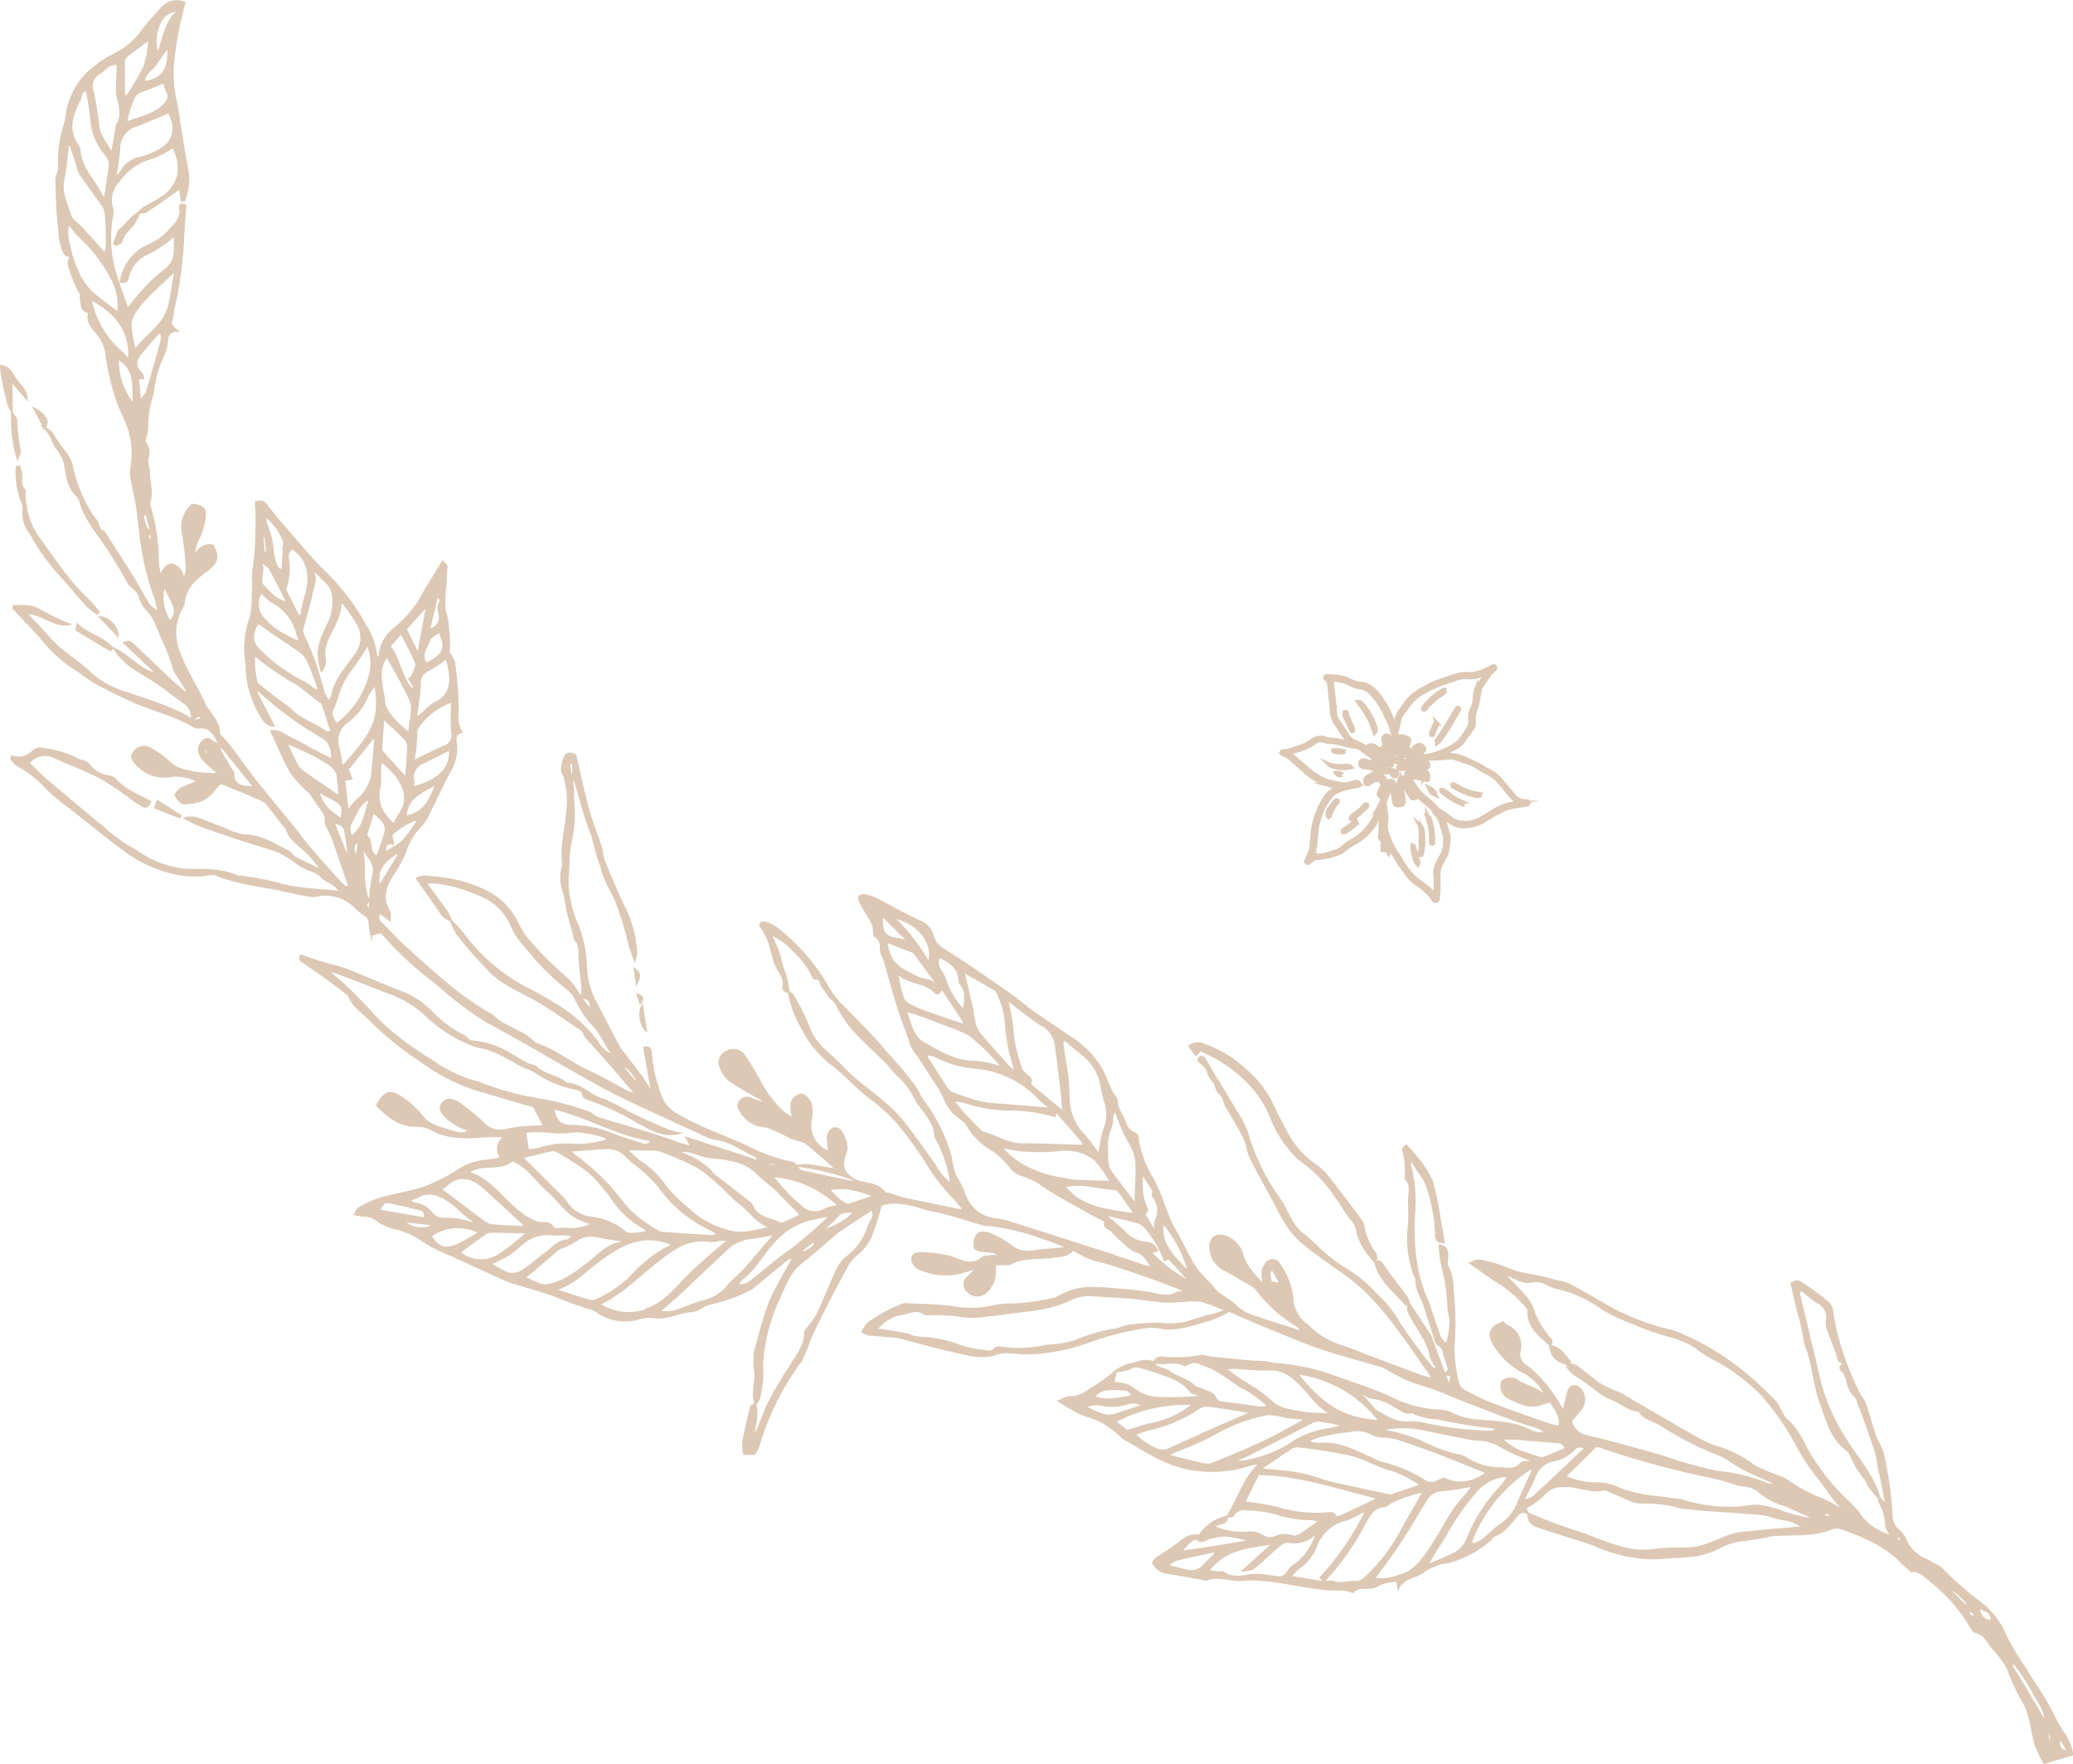 <svg xmlns="http://www.w3.org/2000/svg" viewBox="0 0 236.92 201.57"><defs><style>.cls-1,.cls-2{fill:#dcc8b4;stroke:#dcc8b4;stroke-miterlimit:10;}.cls-1{stroke-width:0.5px;fill-rule:evenodd;}.cls-2{stroke-width:0.2px;}</style></defs><title>private_garden_illust2</title><g id="guide2"><path class="cls-1" d="M157.72 95.71c0-.24.06-.48.08-.72v-.79c0-.42.07-.84.1-1.27a1.83 1.83 0 0 0 0-.32 1.49 1.49 0 0 0-.13.13l-.38.85a5.39 5.39 0 0 1-.86 1.31 6.29 6.29 0 0 1-1.7 1.38 8.72 8.72 0 0 0-1.27.84 1.73 1.73 0 0 1-.58.35 7.84 7.84 0 0 1-2.62.57.55.55 0 0 0-.43.2 1.41 1.41 0 0 1-.49.36c-.14-.06-.16-.16-.12-.25a3.64 3.64 0 0 1 .22-.49 3.43 3.43 0 0 0 .39-1.36c0-.31.06-.62.08-.93a9.24 9.24 0 0 1 .32-1.88 8.36 8.36 0 0 1 1.07-2.4 2.72 2.72 0 0 1 1.39-1.2l.21-.09a.79.79 0 0 0-.52-.2c-.19 0-.39-.05-.57-.1a6.91 6.91 0 0 1-2.56-1.41c-.51-.44-1-.89-1.52-1.32a3.15 3.15 0 0 0-1.29-.86l-.08-.1.11-.14c.27 0 .55-.06.82-.12a7.91 7.91 0 0 0 1.07-.36 5.52 5.52 0 0 0 1.45-.69 1.6 1.6 0 0 1 1.57-.29 3.73 3.73 0 0 0 .58.12 7.84 7.84 0 0 1 1.73.3 1.76 1.76 0 0 0 .27 0l-.06-.23-.45-.65c-.24-.38-.48-.77-.75-1.14a2.78 2.78 0 0 1-.56-1.5c-.07-.93-.18-1.85-.27-2.78l-.06-.44a.71.71 0 0 0-.23-.42 1.37 1.37 0 0 1-.18-.16.13.13 0 0 1 0-.13.15.15 0 0 1 .1-.09h.68l1.07.16a1.85 1.85 0 0 1 .69.21 3.54 3.54 0 0 0 1.48.48 1.83 1.83 0 0 1 .57.14 3.27 3.27 0 0 1 1.22.89 12.06 12.06 0 0 1 1.37 2.08 2.9 2.9 0 0 1 .16.41l.43 1c0 .07.07.15.19.11a.52.52 0 0 0 .06-.13 3.85 3.85 0 0 1 .78-1.72 6.09 6.09 0 0 1 2.41-2.23 12.22 12.22 0 0 1 2.46-1.07l.94-.31a4.08 4.08 0 0 1 1.73-.26 2.89 2.89 0 0 0 1-.12 6 6 0 0 0 1.62-.69.86.86 0 0 1 .27-.09.13.13 0 0 1 .12.06.23.23 0 0 1 0 .18l-.13.13a4.78 4.78 0 0 0-.45.45c-.35.47-.68 1-1 1.44a1.14 1.14 0 0 0-.2.54c-.07.44-.14.87-.22 1.31a5.09 5.09 0 0 1-.23.85 2.8 2.8 0 0 0-.2 1.34 1.16 1.16 0 0 1-.24.87c-.3.41-.61.81-.88 1.23a2.54 2.54 0 0 1-1 .88 8.38 8.38 0 0 1-1.54.74c-.06 0-.13 0-.09.14a8.68 8.68 0 0 0 1 0 2.71 2.71 0 0 1 1.29.22 15.14 15.14 0 0 1 2.78 1.34c.16.11.35.18.52.28a3.4 3.4 0 0 1 .54.33 6.7 6.7 0 0 1 .67.64l1.39 1.64a1.75 1.75 0 0 0 1.63.81.17.17 0 0 1 .19.13.19.19 0 0 1-.17.2l-.49.08-1.15.21a4.71 4.71 0 0 0-.76.2c-.38.16-.75.34-1.1.53s-1 .57-1.44.85a4 4 0 0 1-1.94.6 2.38 2.38 0 0 1-1.61-.31l-.37-.22-.42-.26-.45-.34.12.39a4.39 4.39 0 0 1 .21.44c.15.48.29 1 .42 1.46a.85.85 0 0 1 0 .39c0 .4-.1.8-.14 1.21a1.75 1.75 0 0 1-.24.74c-.17.28-.33.57-.47.86a2.3 2.3 0 0 0-.29 1.08 8.06 8.06 0 0 0 0 1 9.8 9.8 0 0 1-.08 1.71 2 2 0 0 1 0 .24.27.27 0 0 1-.21.18.23.23 0 0 1-.25-.13 2.79 2.79 0 0 0-.75-.89 5.19 5.19 0 0 0-1-.84 4 4 0 0 1-1.11-1l-.67-.9a5.42 5.42 0 0 1-.6-.9 4.58 4.58 0 0 0-.83-1.12zm-1.24-6.71c.22 0 .3-.16.41-.27s.16 0 .19-.08-.14 0-.19.08a.54.54 0 0 0-.41.27zm-4.28-11l.22 1.9c.05.42.08.84.11 1.27a2.2 2.2 0 0 0 .36 1.25 19.51 19.51 0 0 1 1.11 1.69 1.71 1.71 0 0 0 .45.44 2 2 0 0 0 .47.27 6.54 6.54 0 0 1 1.37.74l.09-.24a.26.26 0 0 1 .24-.14.88.88 0 0 1 .67.23 3.13 3.13 0 0 1 .25.26 3.18 3.18 0 0 0 .37-.14.52.52 0 0 0 .28-.73 2 2 0 0 1-.08-.33.36.36 0 0 1 .48-.38.68.68 0 0 1 .42.39l.09.28a.36.36 0 0 0 .27.25c.54.15.63-.07.64-.44v-.15c0-.26.11-.33.34-.25a4.4 4.4 0 0 1 .51.18c.18.06.22.14.17.34l-.15.57a.4.4 0 0 0 .1.41.25.25 0 0 0 .41 0 4.54 4.54 0 0 1 .48-.41.55.55 0 0 1 .81.18.27.27 0 0 1 0 .36l-.4.42s.1.17.19.17a3.61 3.61 0 0 0 1.49-.2l1-.37a6.79 6.79 0 0 0 1.66-.93 1.79 1.79 0 0 0 .28-.27 10.73 10.73 0 0 0 1-1.54 1.1 1.1 0 0 0 .14-.75 2.3 2.3 0 0 1 .22-1.29 4.23 4.23 0 0 0 .32-1.27c0-.2 0-.4.06-.59a2.1 2.1 0 0 1 .41-1c.18-.22.35-.46.53-.7a1.56 1.56 0 0 0 .26-.45c-.14-.1-.25 0-.34 0a3.14 3.14 0 0 1-1.76.33 3.69 3.69 0 0 0-1.43.22c-.85.3-1.71.56-2.53.93-.27.11-.53.26-.79.39l-.64.36-.36.25a5.84 5.84 0 0 0-1.08 1.14l-.64.86a1.73 1.73 0 0 0-.35.75c-.1.41-.2.82-.31 1.23a.85.85 0 0 0 .05.57c.07.2.12.41.17.61a.13.13 0 0 1-.07.12.19.19 0 0 1-.13 0 1.94 1.94 0 0 1-.2-.33c-.12-.34-.23-.68-.33-1a5 5 0 0 0-.54-1.36l-.14-.31a8.37 8.37 0 0 0-1.71-2.61 2 2 0 0 0-1.29-.65 4.6 4.6 0 0 1-1.42-.53 2.25 2.25 0 0 0-.7-.21c-.17 0-.32-.07-.48-.1a.88.88 0 0 0-.58 0 1.19 1.19 0 0 0-.04.31zm5.67 12.13a.77.77 0 0 0 0-.79.24.24 0 0 0-.09-.11.89.89 0 0 0-.88 0l-.32.23a.91.91 0 0 1-.26.13.22.22 0 0 1-.24-.12.57.57 0 0 1 .21-.69 4.37 4.37 0 0 1 .48-.25 1.25 1.25 0 0 0 .53-.4 1.21 1.21 0 0 0-.16-.16 1.85 1.85 0 0 0-.83-.27 3.49 3.49 0 0 1-.44-.05.64.64 0 0 1-.26-.1.35.35 0 0 1-.12-.44.31.31 0 0 1 .35-.2c.24 0 .48.11.72.17s.28 0 .34-.11.08-.36-.09-.48c-.4-.31-.81-.6-1.22-.9a1.34 1.34 0 0 0-.77-.28 5.91 5.91 0 0 1-1.42-.31 4.75 4.75 0 0 0-1.25-.22 4 4 0 0 1-1-.17.85.85 0 0 0-.79.13 7.08 7.08 0 0 1-2.44 1.1 1 1 0 0 0-.47.26.78.78 0 0 0 .1.15c.77.69 1.53 1.38 2.35 2a6.16 6.16 0 0 0 2 1.08 2.34 2.34 0 0 0 .38.09l.82.16a2.44 2.44 0 0 0 1.53-.14h.09c.37-.16.39-.15.71.23l-.21.1a3.1 3.1 0 0 1-.53.1 6.45 6.45 0 0 0-2.22.73.58.58 0 0 0-.23.18 10.77 10.77 0 0 0-.65.86c-.16.24-.28.52-.42.78a4.18 4.18 0 0 0-.35.91l-.26.84a4.51 4.51 0 0 0-.1.53c0 .4-.07.81-.1 1.22a4.66 4.66 0 0 1-.17 1.11 2 2 0 0 0 0 .24c0 .4.06.52.45.52a1.58 1.58 0 0 0 .38 0c.51-.13 1-.27 1.51-.43a2.56 2.56 0 0 0 1.06-.61 5.11 5.11 0 0 1 1.14-.75 6.7 6.7 0 0 0 1.91-1.8 6.36 6.36 0 0 0 .63-1.11c.19-.39.36-.8.53-1.21a.92.92 0 0 0 .09-.23c.11-.3.11-.58-.22-.75a1.18 1.18 0 0 1-.08-.12 1.5 1.5 0 0 1 .28-.7zm5.3-2.86a.26.26 0 0 1-.18.44c-.22 0-.45 0-.68.06h-.29a.19.19 0 0 0-.14.18.18.18 0 0 0 .19.19 4.87 4.87 0 0 1 .54 0c.45 0 .57.17.59.62a1.93 1.93 0 0 1 0 .24l-.06.11a2.93 2.93 0 0 1-.87-.18l-.88-.17a.52.52 0 0 0 0 .61 7.1 7.1 0 0 0 1.53 1.83 7.73 7.73 0 0 1 1.35 1.27.68.68 0 0 0 .23.18 9.18 9.18 0 0 1 1.32.92 2.69 2.69 0 0 0 1.37.48 3.91 3.91 0 0 0 2.07-.48c.42-.23.82-.48 1.22-.73a6.14 6.14 0 0 1 2.53-1l.47-.1a1.07 1.07 0 0 0-.15-.18 4.15 4.15 0 0 1-.75-.76c-.37-.44-.72-.9-1.1-1.32a4.39 4.39 0 0 0-1.43-1.17c-.51-.25-1-.57-1.48-.86a1.65 1.65 0 0 0-.26-.14l-1.9-.66a2.45 2.45 0 0 0-1.11-.09c-.44.06-.88.07-1.32.1h-1a.88.88 0 0 0-.17.06 4.58 4.58 0 0 1 .36.5zm.88 14.6a8.14 8.14 0 0 0 0-1.91 2.44 2.44 0 0 1 .26-1.28 8.4 8.4 0 0 1 .42-.78 3.19 3.19 0 0 0 .44-1.44v-.39a1.79 1.79 0 0 0-.12-.91c-.1-.31-.18-.63-.29-.94a2.73 2.73 0 0 0-.69-1.27.35.35 0 0 1-.12-.15 1.29 1.29 0 0 0-.5-.65c-.39-.34-.79-.69-1.17-1a.34.34 0 0 0-.4-.06c-.41.19-.46.18-.7-.19s-.43-.7-.64-1l-.1-.17a.15.15 0 0 0-.27 0 1.17 1.17 0 0 0 0 .37c0 .23.11.45.15.67a5.18 5.18 0 0 1 .09.78.34.34 0 0 1-.28.4 1.05 1.05 0 0 1-.24.06c-.31 0-.46 0-.53-.36l-.16-.92a1.87 1.87 0 0 0-.2-.73h-.09c-.2.45-.39.9-.58 1.35a1.1 1.1 0 0 0-.07.67l.13.93a3.82 3.82 0 0 1 0 1.07 2.85 2.85 0 0 0 .2 1.44 8.74 8.74 0 0 0 1.12 2.22 3.21 3.21 0 0 1 .29.46 9.94 9.94 0 0 0 1.37 1.91 2.67 2.67 0 0 0 .38.37c.69.53 1.39 1 2 1.62a.71.71 0 0 0 .15.07 3.12 3.12 0 0 0 .15-.29zm-5.5-16.95a9.46 9.46 0 0 1 .44 1.3.71.71 0 0 0 .34.46.44.44 0 0 1 .14.13s.06.13 0 .17l-.16.06h-.32v.22l.06.17c-.15.1-.24 0-.32-.06a.53.53 0 0 1-.11-.46 3.57 3.57 0 0 0-.13-.91c0-.07-.08-.13-.13-.21a.83.83 0 0 0-.2 0c-.21.12-.25.24-.15.44a4.79 4.79 0 0 0 .25.45c0 .21-.09.4-.13.58a.25.25 0 0 1-.23.22c-.15 0-.12-.17-.15-.27a.3.3 0 0 0-.19-.22.22.22 0 0 0-.26.07.19.19 0 0 0 0 .26c.16.13.3.24.3.47s.15.15.23.09.2-.18.31-.25a1.74 1.74 0 0 1 .31-.09 1.23 1.23 0 0 0-.07.37 1.42 1.42 0 0 0 .1.29c-.15.13-.27 0-.39 0a.4.4 0 0 0-.48.32.18.18 0 0 0 .12.23 1.25 1.25 0 0 0 .19 0c.17 0 .29.1.33.3a.35.35 0 0 0 .41.26l.29-.08s.23 0 .29.19l.13.37h.06c.24 0 .36-.22.45-.43a3.18 3.18 0 0 0 .1-.33.26.26 0 0 1 .42-.14l.23.16a.87.87 0 0 0 .08-.25 1.35 1.35 0 0 1 .2-.79 3.58 3.58 0 0 0 .35.09s.11 0 .11-.08 0-.15-.06-.16a1.76 1.76 0 0 0-.33-.07l-.15-.56.53-.26h-.35a.24.24 0 0 1-.15-.1.18.18 0 0 1 .05-.17 4.78 4.78 0 0 1 .42-.34c.18-.12.37-.21.54-.34a1.48 1.48 0 0 0 .28-.33v-.22c-.11 0-.2.06-.25.11a7.17 7.17 0 0 0-.58.52.57.57 0 0 1-.43.2 1.08 1.08 0 0 0-.8.3c-.14.12-.3 0-.3-.15v-.74a.28.28 0 0 0-.2-.3c-.19-.08-.34 0-.31.22s0 .35.06.53l-.12.12s-.1 0-.11-.08a1.25 1.25 0 0 1-.1-.27c-.12-.39-.23-.78-.36-1.17a.32.32 0 0 0-.28-.27c.13.19.15.29.18.38zm.06 12.51a8.68 8.68 0 0 0 0-1 1.05 1.05 0 0 0-.05-.19l-.35-.91a10.87 10.87 0 0 0-.2 2m1.95-6.91a.22.22 0 0 0-.21-.17.25.25 0 0 0-.21.23 2 2 0 0 0 0 .25 5.09 5.09 0 0 0 .14.56c0 .1.06.2.18.2s.15-.11.17-.21a1.15 1.15 0 0 0 0-.19c-.03-.25-.03-.47-.09-.69zm1.67.08a1.55 1.55 0 0 0-.47-.89h-.17v.08a1.63 1.63 0 0 0 .59 1h.06l-.03-.21zm-3.88-4.06l-.66-.84a.46.46 0 0 0-.17-.09.08.08 0 0 0-.08 0 .2.2 0 0 0 0 .08 2.93 2.93 0 0 0 .9.92h.06a.25.25 0 0 0-.07-.09zm2.72-.86c.06-.25.1-.5.15-.76a.25.25 0 0 0-.06-.13c0-.06-.18-.06-.2 0a1.78 1.78 0 0 0 0 1.1l.09-.23zm-2 4.32h-.13c-.1.19-.2.37-.28.56a.19.19 0 0 0 .08.15.24.24 0 0 0 .17-.06 1.09 1.09 0 0 0 .22-.53.52.52 0 0 0-.05-.14zm4.23-1.2c0-.08 0-.14-.05-.16a1.09 1.09 0 0 0-.85 0 3.2 3.2 0 0 0 .91.14zm-.1-1.35c0-.2-.17-.18-.27-.17a.52.52 0 0 0-.53.27 1.72 1.72 0 0 0 .81-.12zm-.88-.68c-.1.14 0 .21.06.26s.25 0 .35-.15zm-5.72.49c0 .12 0 .13.08.14l.61.11a1.44 1.44 0 0 0-.69-.27zm4.63-1.1h.07v-.06zm3.62-1.19l.2-.16a17.13 17.13 0 0 0 1.46-2.2c.19-.37.43-.73.64-1.09a2.93 2.93 0 0 0 .19-.4.09.09 0 0 0-.05-.11.11.11 0 0 0-.12 0 2.31 2.31 0 0 0-.25.36l-1.09 1.85c-.25.4-.53.78-.79 1.18l-.23.37.04.2zm-7.14-1.21l.1-.14a.57.57 0 0 0 0-.29 7.8 7.8 0 0 0-1.45-2.69 2.35 2.35 0 0 0-.33-.3h-.17c.27.38.53.71.75 1.06a12.93 12.93 0 0 1 .64 1.15c.15.35.28.76.46 1.21zm8.1-4.74c-.15-.14-.25-.06-.34 0s-.42.26-.62.41a7.24 7.24 0 0 0-1.44 1.38 1.43 1.43 0 0 0-.14.2v.14a.86.86 0 0 0 .17 0 .36.36 0 0 0 .1-.11 3.25 3.25 0 0 1 .56-.61 8 8 0 0 1 1.26-1 1.77 1.77 0 0 0 .45-.41zm-10.69 4.62s.09 0 .1-.06a.61.61 0 0 0 0-.19l-.29-.67-.4-.94a1 1 0 0 1 0-.14c0-.14-.13-.21-.2-.17s-.08.16-.06.26 0 .22.09.33l.69 1.46.07.12zm9.67-.88h-.1a.31.31 0 0 0-.09.11c-.15.33-.29.66-.43 1a.59.59 0 0 0 0 .14.11.11 0 0 0 .06.07.15.15 0 0 0 .09 0l.51-1.17-.04-.15zm-9.8 10.9h.16a8.53 8.53 0 0 0 1.54-1.27 1.66 1.66 0 0 0 .13-.14.36.36 0 0 0 0-.18c0-.06-.13 0-.21 0l-.01.03a5.81 5.81 0 0 1-1.25 1.07.76.76 0 0 0-.36.49zm-2.53-.23l.08-.06a4.23 4.23 0 0 1 .88-1.56c.09-.12.1-.24 0-.24a.25.25 0 0 0-.21.06l-.73 1a1.16 1.16 0 0 0-.14.66.51.51 0 0 0 .12.14zm.14-5.9a3.56 3.56 0 0 0 2.35.23l-.15-.12a2.22 2.22 0 0 0-.44 0 5.38 5.38 0 0 1-1.6-.11zm3 6.57h-.25a1 1 0 0 0-.24.15l-1 .74v.17h.13a.15.15 0 0 0 .09 0 6.71 6.71 0 0 0 1.17-.87.92.92 0 0 0 .1-.19zm-1.28-8.11a3.92 3.92 0 0 0-1.32-.15c0 .16.14.15.23.17a2 2 0 0 0 1.09-.02zm-.36 2.64a.88.88 0 0 0-.64-.2.51.51 0 0 0 .64.2zm15.92 2.3a.86.86 0 0 0-.21-.07 6.77 6.77 0 0 1-2.46-.87 1.78 1.78 0 0 0-.57-.24c-.07.1 0 .14 0 .17a8.58 8.58 0 0 0 2.4 1.06 1 1 0 0 0 .84-.05zm-1.9 1.07a.56.56 0 0 0-.13-.16l-.4-.19a4.78 4.78 0 0 1-1.19-.75c-.23-.18-.48-.34-.72-.51h-.09a.18.18 0 0 0-.12 0v.08a.47.47 0 0 0 .14.14c.42.31.83.64 1.27.91a9.31 9.31 0 0 0 1.06.49l.18-.01zm-4.03-1.84c.21.47.3.56.64.72a.54.54 0 0 0 0-.19 1.71 1.71 0 0 0-.64-.53zm-.99 4.4a1.09 1.09 0 0 0 0 .31 4.16 4.16 0 0 1 0 1.27 1.92 1.92 0 0 0 0 .24 2.76 2.76 0 0 1-.07 1.11.65.65 0 0 0 0 .24l.07.05h.08a.68.68 0 0 0 .09-.22 9.11 9.11 0 0 0 .06-2.39.77.77 0 0 0-.23-.61zm.81-1.13a1.17 1.17 0 0 0 .05.27 7 7 0 0 1 .35 2.36 1.88 1.88 0 0 0 0 .34.13.13 0 0 0 .1.09.14.14 0 0 0 .11-.07.67.67 0 0 0 0-.24 8.37 8.37 0 0 0-.32-2.28c0-.18-.03-.37-.29-.47zm-1.7 3.31a2.57 2.57 0 0 0 .17 1.22 1.69 1.69 0 0 0 .39.9l.08-.14q-.26-1-.54-1.92l-.1-.06zm-1.54-9.41a2.27 2.27 0 0 1 .36.11.19.19 0 0 1 .09.15.19.19 0 0 1-.1.15 3 3 0 0 1-.42 0c-.08.1 0 .17.07.19a1.87 1.87 0 0 0 .47 0 .36.36 0 0 0 .32-.42.53.53 0 0 0-.35-.49.45.45 0 0 0-.28 0l-.16.31zm-.85.77a.57.57 0 0 0 .1.59.27.27 0 0 0 .26.1.28.28 0 0 0 .22-.24.29.29 0 0 0-.12-.3l-.46-.15z"/><path class="cls-2" d="M217.47 178.67c-2-2.1-4.47-3.07-6.95-4a1.75 1.75 0 0 0-1.13 0c-2 .79-4 .63-6.1.73a7 7 0 0 0-1 .09 24.88 24.88 0 0 1-2.8.49 7.08 7.08 0 0 0-2.92.84 10.43 10.43 0 0 1-2.53.89 22 22 0 0 1-2.83.22 22.6 22.6 0 0 1-2.32.16 16.9 16.9 0 0 1-6.3-1.37c-.94-.42-1.95-.7-2.93-1l-3.72-1.2c-1-.33-1.26-.69-1.28-1.58a61 61 0 0 0 6.5 2.39 35.61 35.61 0 0 0 4.62 1.62 9.51 9.51 0 0 0 3.32.15 19 19 0 0 1 3.19-.17c1.86.12 3.42-.69 5-1.33a6.35 6.35 0 0 1 1.71-.45c2.27-.24 4.55-.42 7-.65a4.54 4.54 0 0 0-2.34-.9 14.38 14.38 0 0 1-1.73-.47 12.62 12.62 0 0 0-1.52-.19l-5.27-.37c-1-.07-1.92-.15-2.87-.28-.55-.07-1.08-.29-1.62-.37a22.09 22.09 0 0 0-2.57-.22 3.68 3.68 0 0 1-1.76-.26c-.88-.42-1.78-.78-2.68-1.16l-.24-.07c-1.62.42-3.14-.51-4.74-.37a2.61 2.61 0 0 0-2.15.89 10.14 10.14 0 0 1-2.13 1.57l.22.67a.8.8 0 0 0-1.15.13c-.81.93-1.51 2-2.77 2.43-.07 0-.08.16-.14.22a11.74 11.74 0 0 1-5 2.76 6.18 6.18 0 0 0-2.74 1c-.92.83-2.34.64-3 2l-.13-.87a5.74 5.74 0 0 0-2.2.52c-.89.66-2.1-.15-2.84.79l-.22-.1a3.63 3.63 0 0 0-.78-.17c-.82-.05-1.65 0-2.47-.12-3.13-.3-6.19-1.3-9.38-1a2.28 2.28 0 0 1-.26 0c-1.19-.05-2.37-.49-3.58-.06-.25.09-.59-.08-.89-.13-1.22-.21-2.44-.45-3.67-.62a2.13 2.13 0 0 1-1.62-1.18 2.41 2.41 0 0 1 .43-.53c1-.67 2-1.26 2.88-2a2.38 2.38 0 0 1 2-.57 5 5 0 0 1 3.21-2.18c-.06 1-1.09.69-1.52 1.17a8 8 0 0 0 3.71.67 2.7 2.7 0 0 1 1.74.29 1.6 1.6 0 0 0 1.56.2 2.71 2.71 0 0 1 2-.08c.21.11.66-.08.93-.25.67-.43 1.31-.93 2.05-1.47a3.52 3.52 0 0 0-.88-.21 12.12 12.12 0 0 1-3.91-.62 14.47 14.47 0 0 0-3.41-.49 1.51 1.51 0 0 0-1.66.73c-.06.11-.43.07-.65.09 1.27-1.93 1.82-4.28 3.74-6.11a9.82 9.82 0 0 0-1 .15 13.9 13.9 0 0 1-7.1.48c-2.84-.52-5.11-2.15-7.53-3.5-.15-.08-.23-.26-.37-.36a13.92 13.92 0 0 0-2-1.49c-.87-.45-1.86-.66-2.75-1.07a25.65 25.65 0 0 1-2.23-1.34c.63-.23 1-.48 1.29-.45a3.06 3.06 0 0 0 1.93-.63c.59-.37 1.18-.73 1.75-1.13s1.06-.79 1.59-1.19l-.31 1.29 1 .15a3.21 3.21 0 0 1 1.47.69 4.81 4.81 0 0 0 2.41.91 39.35 39.35 0 0 0 5.52-.17c-.26-.07-.53-.11-.79-.2s-.67-.14-.82-.35c-.93-1.27-2.35-1.66-3.72-2.16-.64-.23-1.3-.43-2-.6a1.23 1.23 0 0 0-.87 0 4.64 4.64 0 0 1-2 .45 5.67 5.67 0 0 1 1.58-.78c.94-.13 1.86-.72 2.84-.23.28.77 1.14.61 1.66 1 .9.71 2.14.86 3 1.74.19.19.56.2.83.33.59.3 1.36.34 1.63 1.13a.75.75 0 0 0 .5.33c.86.14 1.71.22 2.57.34.66.09 1.31.21 2 .28a4 4 0 0 0 .87-.15 14 14 0 0 0-2.41-1.84c-1.64-.77-2.9-2.12-4.65-2.76-.85-.32-1.48-.69-2.29-.1a.31.31 0 0 1-.25 0c-1.1-.54-2.31 0-3.44-.31a.84.84 0 0 1 .91-.56 16 16 0 0 0 4.31-.16c.38-.11.84.11 1.27.16 1.53.15 3.06.31 4.59.45.54.05 1.1 0 1.65.09s.93.19 1.39.21a24.59 24.59 0 0 1 6.34 1.37c.81.27 1.62.56 2.42.86a37 37 0 0 1 4 1.54 14.12 14.12 0 0 0 5.34 1.52 4.47 4.47 0 0 1 1.77.34 7.84 7.84 0 0 0 3.28.83c2 .19 4 .21 5.8 1.2a2.77 2.77 0 0 0 1 .24 2.1 2.1 0 0 0 .64-.09 2.31 2.31 0 0 0-.94-.57c-1-.31-1.91-.58-2.84-.93-2.29-.86-4.56-1.74-6.83-2.63a33.35 33.35 0 0 0-4.2-1.53 16.76 16.76 0 0 1-3.06-1.46 5.48 5.48 0 0 0-.8-.41c-2.26-.67-4.55-1.26-6.79-2-2.05-.69-4-1.54-6-2.35-1.64-.66-3.26-1.37-4.68-2a13.3 13.3 0 0 1-2.07 1c-1.79.49-3.55 1.19-5.47 1a6.71 6.71 0 0 0-1.65-.17 35.13 35.13 0 0 0-6.67 1.64 21.81 21.81 0 0 1-7.37 1.41c-1.07 0-2.25-.31-3.19 0-2 .72-3.83 0-5.7-.4-1-.19-1.93-.48-2.9-.73l-1.72-.45a12.83 12.83 0 0 0-1.49-.34l-2.83-.23a3.93 3.93 0 0 1-.85-.33 5.36 5.36 0 0 1 .68-1 17.9 17.9 0 0 1 3.94-2.14.69.69 0 0 1 .38-.05c1.77.1 3.54.11 5.3.34a11.41 11.41 0 0 0 4.28 0 11 11 0 0 1 2.92-.3 27.56 27.56 0 0 0 4.62-.7l.12-.05a7.32 7.32 0 0 1 4.74-1.09h.65c1.65.15 3.32.24 5 .5 1.14.18 2.24.67 3.39 0 .16-.1.44 0 .92 0a4.81 4.81 0 0 0-.62-.43c-1.21-.46-2.42-.93-3.65-1.36s-2.68-.93-4-1.36c-.9-.29-1.84-.45-2.73-.77a16.48 16.48 0 0 1-1.87-1c-.59.84-1.49.7-2.25.84-1.6.28-3.3-.07-4.82.77a1.44 1.44 0 0 1-.63.09h-1.2v1a3 3 0 0 1-1 2.15 1.49 1.49 0 0 1-2.23-.17 1.05 1.05 0 0 1 .11-1.51l1.07-1.1c-.85.27-1.39.47-2 .62a7.31 7.31 0 0 1-4.68-.51 1.45 1.45 0 0 1-.74-1c-.09-.63.56-.8 1-.79a14.64 14.64 0 0 1 3.17.4c1.18.31 2.31 1.17 3.55.37a3 3 0 0 1 2.32-.34c-.86-1-2.13-.25-2.92-1-.11-1.58.54-2.14 1.94-1.55a13.39 13.39 0 0 1 2.23 1.28 2.93 2.93 0 0 0 2.14.7c1.43-.22 2.89-.3 4.33-.44a22.64 22.64 0 0 0-3.08-1.19 25.28 25.28 0 0 0-5.93-1.4 3.86 3.86 0 0 1-.77-.11c-1.83-.51-3.64-1.17-5.5-1.53s-3.89-1.4-6.05-.66a31.7 31.7 0 0 1-1.03 3.3 5.39 5.39 0 0 1-1.45 2.12 4.83 4.83 0 0 0-1.27 1.37c-1 1.82-2 3.66-2.91 5.51-.5 1-1 2-1.44 3a18.56 18.56 0 0 1-1 2.46 30.77 30.77 0 0 0-4.88 9.76 5.22 5.22 0 0 1-.48.94h-1.17a5.35 5.35 0 0 1-.12-1.41c.26-1.37.6-2.73.92-4.09l.47-.25c.4 1.36-.15 2.59-.21 3.84a12.34 12.34 0 0 0 .88-1.88l.49-1.29a40.5 40.5 0 0 1 2.82-4.91c.68-1.23 1.7-2.32 1.7-3.86a.93.93 0 0 1 .29-.57c1.19-1.21 1.66-2.8 2.34-4.29s1-2.92 2.28-3.9a7 7 0 0 0 2.31-3.33c.16-.44.44-.84.59-1.28.06-.18-.07-.43-.13-.75-1.41.93-2.75 1.73-4 2.65l-3.51 3a9.89 9.89 0 0 0-1.18 1c-1.09 1.19-1.54 2.76-2.24 4.16a20.92 20.92 0 0 0-1.36 4.56 15.31 15.31 0 0 0-.27 2.55 12.06 12.06 0 0 1-.35 3.69 3.64 3.64 0 0 1-.42.63c-.55-1.42.23-2.73-.12-4.06a3.37 3.37 0 0 1 0-1 3.74 3.74 0 0 1 0-.75c.38-1.4.74-2.81 1.18-4.19a19.55 19.55 0 0 1 1.09-2.78c.65-1.3 1.39-2.54 2.12-3.86-.6-.1-.92.36-1.3.66-1.1.88-2.18 1.79-3.27 2.68a2.53 2.53 0 0 1-.67.4 20.52 20.52 0 0 1-4.26 1.47c-.69.11-1.31.8-2 .83-1.55.08-3 1-4.56.67a4.52 4.52 0 0 0-1.65.21 5.64 5.64 0 0 1-4.67-.8 1.54 1.54 0 0 0-.43-.27 45.89 45.89 0 0 1-4.44-1.58c-1.3-.46-2.63-.84-3.94-1.25a14.36 14.36 0 0 1-1.49-.47c-2.07-.92-4.12-1.86-6.17-2.83a18.05 18.05 0 0 1-3.33-1.64 9.06 9.06 0 0 0-3.4-1.53 5.56 5.56 0 0 1-1.86-.83 2.56 2.56 0 0 0-1.64-.59 6 6 0 0 1-1-.16c.21-.32.29-.59.47-.69a11.9 11.9 0 0 1 2.07-1c1.79-.58 3.66-.79 5.45-1.4a20.77 20.77 0 0 0 3.68-1.85 6.88 6.88 0 0 1 3.39-1.21 11.26 11.26 0 0 0 1.66-.28 1.71 1.71 0 0 1 .46-2.49h-1.92c-2.28.18-4.55.36-6.66-.86a3.37 3.37 0 0 0-1.65-.32c-1.93 0-3.17-1.14-4.41-2.33.87-1.63 1.56-1.85 2.9-.86a10.51 10.51 0 0 1 2.2 2c.86 1.17 2.13 1.38 3.34 1.75.66.21 1.36.54 2.11-.08a6 6 0 0 1-3-1.87.92.92 0 0 1-.08-1.2 1 1 0 0 1 1.16-.35 1.8 1.8 0 0 1 .71.3 25.86 25.86 0 0 1 2.8 2.29 2.71 2.71 0 0 0 2.85.74 13.89 13.89 0 0 1 2.77-.3c.45-.05.92-.05 1.34-.07l-1.18-2.23-6.52-1.92a22.07 22.07 0 0 1-6.48-3.35 35 35 0 0 1-5.46-4.39c-.92-1-2.12-1.65-2.68-3-.07-.18-.3-.3-.47-.43-.79-.6-1.57-1.2-2.37-1.78s-1.48-1-2.21-1.56c-.25-.18-.72-.23-.43-.86.79.28 1.58.58 2.39.82s1.93.47 2.85.83c2 .78 4 1.65 6 2.46a9.66 9.66 0 0 1 3.5 2.15 13 13 0 0 0 3.88 2.92c.32.16.56.62.86.63a10 10 0 0 1 4.34 1.39c.67.37 1.3.8 2 1.16.38.2.9.21 1.19.48 1 .92 2.41.94 3.37 1.83 1.63 0 2.66 1.38 4.13 1.8a20.2 20.2 0 0 1 3 1.52q2.22 1.06 4.47 2a7.18 7.18 0 0 0 1.31.33c-1.85.52-3.33-.49-4.77-1.22a28.55 28.55 0 0 0-5.54-2.6c-.27-.07-.71-.3-.71-.45 0-.63-.42-.65-.83-.77a12.49 12.49 0 0 1-4.53-1.86 2.76 2.76 0 0 0-.68-.36c-1.23-.44-2.3-1.22-3.48-1.76a7.92 7.92 0 0 0-2.28-.79 3.68 3.68 0 0 1-.63-.17 15.9 15.9 0 0 1-5.42-3.38 12.54 12.54 0 0 0-4.23-2.62c-1.15-.42-2.29-.89-3.43-1.33s-2.08-.79-3.13-1.16c-.16-.06-.37 0-.45 0 .67.58 1.35 1.15 2 1.74 1.41 1.29 2.65 2.76 4 4.12a31.9 31.9 0 0 0 5.64 4.22 16.13 16.13 0 0 0 5.57 2.63.45.45 0 0 1 .12.06 33.82 33.82 0 0 0 7.39 1.94 33.42 33.42 0 0 1 4.94 1.36c.39.14.7.51 1.09.64 3.06 1 6.21 1.76 9.23 2.91a8.57 8.57 0 0 0 1.46.37l-.56-1 8.2 2.67c-.13-.29-.15-.47-.23-.51-1.53-.68-2.87-1.79-4.62-2a2.55 2.55 0 0 1-.88-.26c-2.18-1-4.38-2-6.54-3s-4.09-1.92-6.06-3c-4.23-2.34-8.36-4.85-12.63-7.13a40 40 0 0 1-5.78-4.37 40.38 40.38 0 0 1-6.16-5.68.86.86 0 0 0-.31-.17l-1 .3a7.23 7.23 0 0 1-.2-1.35 1.07 1.07 0 0 0-.57-.94 9.31 9.31 0 0 1-1.17-1 4.81 4.81 0 0 0-4.14-1.23 2.92 2.92 0 0 1-.77.08c-1.16-.21-2.31-.45-3.46-.7-2.48-.54-5-.73-7.42-1.75a1.09 1.09 0 0 0-.62-.06 10.33 10.33 0 0 1-5-.32 15 15 0 0 1-4.53-2.17c-2.23-1.63-4.36-3.38-6.53-5.09a26.18 26.18 0 0 1-2.51-2.06 14.24 14.24 0 0 0-3.62-2.88c-.25-.13-.41-.45-.62-.68l.07-.27a2.37 2.37 0 0 0 2.5-.66 1.44 1.44 0 0 1 1.16-.2 11.26 11.26 0 0 1 3.91 1.21c.38.2 1 .21 1.17.5a3.55 3.55 0 0 0 2.43 1.43 1.36 1.36 0 0 1 .68.36c1.1 1.23 2.63 1.78 4 2.54-.23.5-.51.77-1 .43-.28-.19-.59-.35-.87-.55a35.86 35.86 0 0 0-3.62-2.49c-1.71-.91-3.54-1.6-5.32-2.38a2.38 2.38 0 0 0-3.09.58c.76.72 1.47 1.48 2.26 2.14 2 1.68 4 3.36 6 5a22.84 22.84 0 0 0 3 2.31c1 .53 1.88 1.25 2.91 1.68a10.81 10.81 0 0 0 4.05 1.06c1.94 0 3.88-.09 5.71.77.1 0 .26-.05.38 0a39.5 39.5 0 0 1 4.18.8c2.27.69 4.61.65 7 .93-.41-1-1.46-1.07-2-1.68a3.26 3.26 0 0 0-1.41-.79 7.19 7.19 0 0 1-1.37-.73 14.43 14.43 0 0 0-2-1.29c-1.23-.49-2.53-.81-3.79-1.23-1.76-.57-3.51-1.17-5.21-1.77-.65-.24-1.26-.59-1.88-.89a2.44 2.44 0 0 1 1.44 0c1.09.38 2.16.84 3.24 1.25a7.12 7.12 0 0 0 2.06.68c1.91 0 3.42 1 5.05 1.81.32.15.52.58.84.75 1 .51 2 1 3 1.43a13.53 13.53 0 0 0-1.76-2.09c-.8-.79-1.84-1.37-2.21-2.54-.07-.2-.27-.34-.4-.51-.42-.55-.82-1.11-1.26-1.65s-.61-.91-1-1.11c-1.59-.74-3.24-1.38-4.86-2.05a3.8 3.8 0 0 0-.64.59 3.53 3.53 0 0 1-2.63 1.66c-1.2.14-1.29.21-1.95-.88.44-1 1.59-1 2.52-1.6a5.53 5.53 0 0 0-2.92-.58 4.22 4.22 0 0 1-4.09-1.38c-.55-.64-.63-.93-.09-1.54a1.38 1.38 0 0 1 1.78-.19 11.86 11.86 0 0 1 1.29.84c.59.43 1.11 1 1.73 1.34a12.56 12.56 0 0 0 4.8.68 19.22 19.22 0 0 1-1.74-1.49 2.21 2.21 0 0 1-.61-1.25 1.55 1.55 0 0 1 .53-1.06.71.71 0 0 1 1 .07 3.52 3.52 0 0 0 1 .46c0 .19-.15.42-.09.55.4.76.85 1.5 1.28 2.24.08.14.25.28.25.42 0 1.45 1 1.55 2.36 1.58l-3.84-4.76a3.19 3.19 0 0 1-.23-.32c-.54-1-1-1.94-2.43-1.69-.14 0-.32-.12-.47-.2-2.2-1.28-4.71-1.83-7-2.87-1.41-.63-2.79-1.33-4.16-2.07a18.71 18.71 0 0 1-1.81-1.25 15.68 15.68 0 0 1-3.77-3.12c-.4-.51-.83-1-1.27-1.47-.84-.9-1.7-1.79-2.55-2.69l.09-.25a12 12 0 0 1 1.34 0 3.58 3.58 0 0 1 1.37.32 22.47 22.47 0 0 0 3.62 1.76c-1.79.33-3.12-1.26-4.87-1.25a11 11 0 0 0 1.12 1.22c.83.87 1.58 1.82 2.48 2.62 1.21 1.08 2.64 1.94 3.77 3.08a10.4 10.4 0 0 0 4.2 2.21c2.47.9 5 1.56 7.28 3 .38 0 .82.3 1.13-.28-.51-.33-.76.27-1.13.28a2 2 0 0 0-.67-1.74c-1-.75-2-1.5-3-2.22-1.74-1.25-3.84-1.97-5.19-4.14 1.87.91 3 2.53 4.92 2.92l-3.78-3.56a.74.74 0 0 1 1 .13c1.46 1.4 2.93 2.8 4.41 4.18.52.49 1.07.94 1.61 1.41l.2-.16c-.37-.6-.73-1.2-1.1-1.79a3.61 3.61 0 0 1-.39-.65 23.44 23.44 0 0 0-1-2.78c-.69-1.32-1-2.86-2-4a3.44 3.44 0 0 1-1-1.72c-.12-.58-.94-1-1.29-1.55a54.54 54.54 0 0 0-3.23-5.18 16.77 16.77 0 0 1-1.87-3c-.28-.57-.33-1.33-.73-1.7-1.08-1-1.16-2.39-1.4-3.65s-1.17-1.83-1.48-2.9a4.84 4.84 0 0 0-.92-1.29 3.32 3.32 0 0 1 .91.62 24.54 24.54 0 0 0 1.43 2.12 3.81 3.81 0 0 1 .94 1.93 16.68 16.68 0 0 0 1.8 4.62 8 8 0 0 0 .92 1.36c.36.38.16 1.12.85 1.26 1.13 1.76 2.28 3.52 3.39 5.3.6 1 1.12 2 1.74 3a5.66 5.66 0 0 0 1.11.92 10.71 10.71 0 0 0-.35-1.6 31.25 31.25 0 0 1-1.74-7.57c-.15-1-.22-2-.38-3s-.44-2.13-.62-3.2a3.64 3.64 0 0 1 0-1.14 9.28 9.28 0 0 0-.4-4.76c-.33-.92-.83-1.78-1.14-2.71a26.45 26.45 0 0 1-1.31-5.49 4.53 4.53 0 0 0-.94-2.23c-.6-.73-1.28-1.31-1.07-2.37a.33.33 0 0 0-.2-.26c-.72-.22-.58-.89-.72-1.39-.06-.2.11-.5 0-.62a12 12 0 0 1-1.18-2.79 1.47 1.47 0 0 1 .14-1.67 16.54 16.54 0 0 0 .8 2.1 7.43 7.43 0 0 0 1.37 2c.93.88 2 1.6 3.14 2.47a6.47 6.47 0 0 0-.83-4.06 16.8 16.8 0 0 0-3.54-4.59c-.42-.42-.77-.9-1.28-1.5-.38 1.39.13 2.49.36 3.62-.82.24-.93-.42-1.12-.92a8.45 8.45 0 0 1-.33-2c-.24-1.92-.27-3.88-.33-5.82l.33-1.16a13.41 13.41 0 0 1 .44-4.41 9.22 9.22 0 0 0 .44-1.88 8.22 8.22 0 0 1 2.11-4.39 12 12 0 0 1 3.34-2.41 9 9 0 0 0 3-2.44c.7-1 1.53-1.86 2.31-2.77a2.4 2.4 0 0 1 2.7-.71c-.11.45-.23.89-.32 1.35a34.06 34.06 0 0 0-.86 4.55 14.78 14.78 0 0 0 .09 4.92 26 26 0 0 1 .49 2.8c.29 1.75.54 3.5.88 5.23a6.47 6.47 0 0 1-.31 3.8h-.3l-.2-1.42c-1.11.78-2.17 1.57-3.27 2.29-.4.26-.81.7-1.4.42a3.92 3.92 0 0 1 .57-.51 20.32 20.32 0 0 0 2.44-1.44c1.69-1.42 1.95-3.35.87-5.46a10.34 10.34 0 0 1-2.61 1.32 6.41 6.41 0 0 0-3.59 2.6 3.06 3.06 0 0 0-.73 3.1 1.65 1.65 0 0 1 0 .73 14.37 14.37 0 0 0 .23 6.26c.41 1.49 1 2.94 1.51 4.47.62-.74 1.21-1.53 1.89-2.24a18 18 0 0 1 2.35-2.18c1.46-1.08 1.12-2.57 1.14-4a12.53 12.53 0 0 1-3.22 2.18 3.84 3.84 0 0 0-2.1 2.63c-.07.4-.22.64-.85.53a10.62 10.62 0 0 1 .27-1.11 5.46 5.46 0 0 1 2.94-3.1 6.49 6.49 0 0 0 2.19-1.51c.66-.77 1.61-1.46 1.37-2.73-.08-.42.24-.49.64-.27-.08 1.25-.2 2.52-.25 3.79a45.57 45.57 0 0 1-1.14 8.15 10 10 0 0 1-.2 1.14c-.22.55.15.83.69 1.24-1 0-1.12.53-1.2 1.13a4.71 4.71 0 0 1-.46 1.74 11.91 11.91 0 0 0-1 3.2c-.12.45-.13.94-.26 1.39a10.76 10.76 0 0 0-.53 3.51 6 6 0 0 1-.21 1.25l-.12.45a1.86 1.86 0 0 1 .35 1.89c-.12.66.19 1.17.18 1.77 0 1 .4 2.08.05 3.14a1.29 1.29 0 0 0 .08.77 22.33 22.33 0 0 1 .88 6.29 10.81 10.81 0 0 0 .26 1.4c.52-1 1-1.36 1.42-1.22a2.14 2.14 0 0 1 .91.66 3 3 0 0 1 .34 1 2.48 2.48 0 0 0 .33-1.33 31.07 31.07 0 0 0-.45-4 3.32 3.32 0 0 1 1.13-3.18c.74.1 1.46.23 1.44 1.08a6.79 6.79 0 0 1-.41 2c-.28.87-.91 1.62-.8 2.74.51-.82 1.12-1.36 2.08-1.18.75 1.35.49 2-.59 2.83-1.27.92-2.52 1.94-2.7 3.7a1.33 1.33 0 0 1-.19.58 5.67 5.67 0 0 0-.48 4.72c.71 2.22 2.08 4.18 3.05 6.31.51 1.13 1.7 1.94 1.64 3.35 0 .16.26.33.4.49.31.37.63.72.91 1.1 1 1.3 1.92 2.64 2.93 3.92 1.39 1.75 2.84 3.46 4.25 5.21.62.76 1.19 1.57 1.83 2.32 1.12 1.31 2.27 2.6 3.43 3.88a7.51 7.51 0 0 0 .79.69l.29-.21c-.64-1.85-1.26-3.71-1.91-5.56-.23-.64-.79-1.27-.75-1.87a1.49 1.49 0 0 0-.34-1.06l-1.47-2.13c-.08-.12-.23-.19-.33-.3a13 13 0 0 1-1.86-2.09c-.82-1.44-1.44-3-2.22-4.65 1-.11 1.63.51 2.34.84s1.52.82 2.28 1.22l2.34 1.21c0-1.17-.2-2.1-1.32-2.68a38.52 38.52 0 0 1-6.54-4.74l-.64-.53-.18.15 2 3.92c-.56 0-.86-.28-1.2-.74a11.32 11.32 0 0 1-1.91-6.35 10.56 10.56 0 0 1 .31-4.84c.52-1.31.35-2.9.46-4.38a7.35 7.35 0 0 1 0-1.4 27.33 27.33 0 0 0 .35-4.6 26.61 26.61 0 0 0-.06-3.21.94.94 0 0 1 1.29.37c.85 1.17 1.83 2.25 2.79 3.35 1.28 1.48 2.52 3 3.94 4.34a25.66 25.66 0 0 1 4.49 5.94 7.76 7.76 0 0 1 1.23 3.2 2.66 2.66 0 0 0 .11.47l.29.07a4.29 4.29 0 0 1 1.74-3.34 15.39 15.39 0 0 0 2.39-2.52c.43-.63.8-1.31 1.2-2l1.9-3.12c.23.26.44.38.44.51l-.09 2.13a14 14 0 0 0-.11 2.89c.07.35.23.69.27 1 .11.8.18 1.61.23 2.42v1.54a3 3 0 0 1 .58 1c.19 1.32.3 2.65.38 4 .06.9 0 1.81 0 2.72a5.65 5.65 0 0 0 .46 1.32c-.94.12-.64 1-.6 1.54a5 5 0 0 1-.7 2.82c-.86 1.62-1.63 3.3-2.46 4.94a4.56 4.56 0 0 1-.9 1.39 7.41 7.41 0 0 0-1.74 2.86 13.52 13.52 0 0 1-1.24 2.39c-1 1.45-1.61 2.88-.58 4.58.11.18 0 .48 0 .92l-1.12-.85c-.22.47-.27.77.09 1.12.9.86 1.72 1.81 2.64 2.65 1.88 1.71 3.77 3.42 5.73 5 1.09.91 2.32 1.66 3.5 2.46a7.56 7.56 0 0 1 1 .6c1.38 1.37 3.46 1.63 4.77 3.1 2.19.69 4 2.2 6 3.13 1.58.7 3.06 1.61 4.6 2.4a4.64 4.64 0 0 0 .93.24c-1-1.11-1.77-2-2.59-3l-3.09-3.46c-.22-.25-.27-.68-.52-.85-1.56-1-3.09-2.14-4.71-3.11-2.05-1.22-4.32-2-6.05-3.87a50.44 50.44 0 0 1-3.47-4 8 8 0 0 1-.76-1.59c.45.48.93.94 1.34 1.45a22.08 22.08 0 0 0 6.1 5.66c1.38.8 2.85 1.46 4.18 2.33a16.78 16.78 0 0 1 5.1 4.39 3.67 3.67 0 0 0 1.91 1.7c-1-1.3-1.42-2.69-2.56-3.73a13.08 13.08 0 0 1-1.88-3 4 4 0 0 0-.65-.77 29.17 29.17 0 0 1-3.71-3.47c-1-1.3-2.28-2.39-2.9-4a6.53 6.53 0 0 0-3.68-3.43 17.25 17.25 0 0 0-5.1-1.4 5.55 5.55 0 0 0-.94.08c.91 1.24 1.73 2.34 2.52 3.46a2.88 2.88 0 0 1 .3.79c-.79-.19-1.13-.86-1.54-1.46-.75-1.09-1.52-2.16-2.34-3.33a2.79 2.79 0 0 1 .76-.25c.89.07 1.78.15 2.65.29a14.57 14.57 0 0 1 5 1.68 7.79 7.79 0 0 1 3.17 3.49 8.59 8.59 0 0 0 1.1 1.75 42.3 42.3 0 0 0 4.7 4.67 9.83 9.83 0 0 1 1.38 2l1.13 1.41c0-1.14-.16-1.32-1.14-1.41a3.54 3.54 0 0 0 .18-.95c-.1-1.28-.31-2.55-.36-3.83 0-.67.07-1.31-.47-1.84-.13-.13-.1-.41-.16-.61-.21-.81-.46-1.6-.65-2.41s-.3-1.84-.58-2.72a4.56 4.56 0 0 1 0-2.76.77.77 0 0 0 0-.26c-.25-2 .32-3.84.45-5.76a9.59 9.59 0 0 0-.29-4.13c-.1-.25-.32-.49-.29-.72a3.86 3.86 0 0 1 .42-1.68c.27-.38.87-.25 1.15 0 .5 2.14.91 4.16 1.45 6.14.4 1.47 1 2.89 1.47 4.34.15.49.12 1 .31 1.49.82 2 1.61 3.92 2.55 5.81a13.54 13.54 0 0 1 1.17 4.74 2.86 2.86 0 0 1-.2.89 22.43 22.43 0 0 1-.93-3.16c-.35-1.24-.76-2.46-1.22-3.67-.29-.74-.74-1.43-1.07-2.16s-.46-1.28-.67-1.93a22.51 22.51 0 0 1-.8-2.74 4.93 4.93 0 0 0-.31-1c-.51-1.3-.88-2.66-1.29-4l-.57-2h-.25c0 .46.07.92.09 1.38 0 1 .1 1.9.08 2.86a15.72 15.72 0 0 1-.22 2.27 14.11 14.11 0 0 0-.37 2.4c0 .94-.1 1.88-.12 2.82a12.92 12.92 0 0 0 1.19 5 14.44 14.44 0 0 1 .91 4.54 9.29 9.29 0 0 0 .87 3.71c.72 1.4 1.46 2.81 2.19 4.21a15.54 15.54 0 0 0 .96 1.72c.75 1 1.58 2 2.34 3.07.41.55.74 1.16 1.19 1.87-.33-1.87-.62-3.54-.92-5.23.64-.13.79.19.78.63a16.75 16.75 0 0 0 1 4.48 4 4 0 0 0 1.81 2.44 34.25 34.25 0 0 0 3.8 1.89c1.54.68 3.14 1.24 4.64 2a20.25 20.25 0 0 0 5 1.73c.14 0 .26.22.38.33.18.2.32.54.53.58 1.94.45 3.89.85 5.84 1.24.07 0 .18-.13.28-.21 1.12.52 2.55.28 3.42 1.42.08.12.31.13.48.17.7.21 1.39.46 2.11.61 2.05.45 4.11.85 6.16 1.27l.17-.21c-.4-.47-.78-1-1.21-1.39a21.13 21.13 0 0 1-2.71-3.52 45.91 45.91 0 0 0-3.27-4.58 19.4 19.4 0 0 0-3.46-3.18c-1.4-1.07-2.58-2.43-4-3.56a12.24 12.24 0 0 1-3.58-4.15 13 13 0 0 1-1.65-4.37c.16.12.39.21.48.38a27 27 0 0 1 1.84 3.69c.68 2 2.41 3 3.73 4.43 2.21 2.36 5.14 3.9 7.14 6.48 1.21 1.56 2.35 3.17 3.5 4.78a6.54 6.54 0 0 0 1.88 2.21 14.9 14.9 0 0 0-1.72-5.25.52.52 0 0 1-.1-.23c-.07-1.74-1.42-2.8-2.2-4.16a9.36 9.36 0 0 0-1.77-2.49c-.79-.67-1.33-1.53-2.07-2.22-1.21-1.12-2.41-2.26-3.51-3.49a13.1 13.1 0 0 1-1.65-2.55 2.25 2.25 0 0 0-.6-.74c-.42-.33-.63-.92-1-1.27s-.17-1.16-1-1.06c-.06 0-.17-.19-.21-.3a8.83 8.83 0 0 0-2.18-2.89 6.53 6.53 0 0 0-2.57-1.85c.34.79.64 1.44.89 2.11.16.44.23.92.36 1.38a7 7 0 0 0 .32.91 14.63 14.63 0 0 1 .49 2.18c-.34-.08-.74-.16-.65-.63.24-1.15-.75-1.86-1-2.84-.22-.72-.43-1.42-.59-2.16a8.59 8.59 0 0 0-1.08-2l.14-.33a1.92 1.92 0 0 1 .79.07 6.47 6.47 0 0 1 1.52 1 23.59 23.59 0 0 1 4.85 5.51 17.17 17.17 0 0 0 1.2 1.92c.46.59 1 1.08 1.55 1.63 1.45 1.54 3 3 4.31 4.65a45.09 45.09 0 0 1 3.44 4.11c.3.47.49 1 .83 1.45a20 20 0 0 1 2.92 5.54c.42 1.12.32 2.36 1 3.41a9.83 9.83 0 0 1 .83 1.73 4.14 4.14 0 0 0 3.59 2.87 7.85 7.85 0 0 1 1.51.34c3.45 1.09 6.91 2.18 10.36 3.3 1.63.52 3.25 1.09 4.89 1.63a9.11 9.11 0 0 0 1.06.26c-.52-.74-.84-1.57-1.83-1.82a3.85 3.85 0 0 1-1.34-1 9.2 9.2 0 0 1-1.31-1.26c-.3-.39-1.17-.4-.84-1.22-.61-.31-1.23-.6-1.83-.94-1.73-1-3.49-1.88-5.14-3a9 9 0 0 0-2.5-1.29 2.58 2.58 0 0 1-1.36-.91 9 9 0 0 0-1.9-1.86 8.09 8.09 0 0 1-3.09-3c-.2-.38-.64-.62-1-.94a4.57 4.57 0 0 1-1.43-1.75 10 10 0 0 0-1.08-2c-.7-1.11-1.43-2.2-2.15-3.31a4.43 4.43 0 0 1-.75-1.18c-.27-1.08-.74-2.08-1.09-3.12-.75-2.19-1.32-4.44-2-6.66a3.71 3.71 0 0 1-.37-1.19 1.38 1.38 0 0 0-.74-1.46 4.75 4.75 0 0 0-.17-1.34c-.4-.81-.92-1.56-1.35-2.35a1.16 1.16 0 0 1-.18-.77c0-.12.46-.24.67-.19a5.41 5.41 0 0 1 1.35.47c1.65.85 3.27 1.78 5 2.57a2.34 2.34 0 0 1 1.39 1.59 2.57 2.57 0 0 0 1.22 1.58c1.2.75 2.38 1.53 3.56 2.32 1.46 1 2.91 2 4.34 3l2.08 1.63c1.58 1.11 3.18 2.18 4.78 3.25a11.32 11.32 0 0 1 3.08 3.09c.75 1.13 1 2.55 1.83 3.64a.57.57 0 0 1 .15.35c0 1 .74 1.74 1 2.66a1.67 1.67 0 0 0 .92 1 .64.64 0 0 1 .47.64 12.29 12.29 0 0 0 1.63 4.53c1.14 1.9 1.55 4.16 2.69 6.09.79 1.33 1.38 2.78 2.22 4.07.6.92 1.5 1.65 2.2 2.52s1.83 1.19 2.58 2.07a5.84 5.84 0 0 0 2.41 1.21c1.63.58 3.29 1.07 5 1.62a1.93 1.93 0 0 0-.24-.39 3.8 3.8 0 0 0-.49-.41 15.93 15.93 0 0 1-4.41-4 2 2 0 0 0-.7-.56c-1-.59-2-1.2-3-1.72a2.94 2.94 0 0 1-1.62-2.61c-.08-1 .73-1.55 1.72-1.21a3 3 0 0 1 2 2.2c.4 1.42 1.52 2.31 2.39 3.38-.07-.84-.39-1.63.21-2.4a.9.9 0 0 1 1.59 0 8.46 8.46 0 0 1 1.51 3.85 3.86 3.86 0 0 0 1.75 3.16 9.08 9.08 0 0 0 3.5 2.23 28.36 28.36 0 0 1 2.87 1.06l6.68 2.5a10.72 10.72 0 0 0 1.15.28 4 4 0 0 0-.72-1.17c-1-1.45-2-2.94-3.09-4.37-.73-1-1.5-2-2.32-2.91a22.78 22.78 0 0 0-4.3-3.84c-1.44-1-2.84-2-4.18-3.06a10.6 10.6 0 0 1-1.92-2.09 24.45 24.45 0 0 1-1.36-2.46c-.95-1.77-1.95-3.51-2.85-5.3-.36-.71-.4-1.58-.75-2.3-.54-1.12-1.21-2.17-1.83-3.26a3.09 3.09 0 0 1-.45-.91 1.76 1.76 0 0 0-.64-1.06c-.29-.27-.28-.86-.56-1.16a2.87 2.87 0 0 1-.72-1.31c-.12-.43-.65-.74-1-1.12-.06-.07 0-.22 0-.31.38-.3.56-.12.75.19 1.29 2.16 2.6 4.3 3.89 6.47a10.16 10.16 0 0 1 .91 1.84 24.45 24.45 0 0 0 3.62 7.5c1 1.32 1.34 3.08 2.76 4.12.51.38 1 .85 1.45 1.26a17.54 17.54 0 0 0 3.35 2.67 14.62 14.62 0 0 1 3.45 2.82 13.8 13.8 0 0 1 2.65 3.24 58.08 58.08 0 0 0 3.82 5.22c.1.13.37.13.71.24a6 6 0 0 1-.85-1.48c-.34-1.91-1.66-3.32-2.49-5a.89.89 0 0 1 .08-1l2.39 3.64a1.7 1.7 0 0 1 .09.24c.52 1.41 1.05 2.82 1.58 4.23l.39 1h.18l.15-1h-.72l.43-.61c-.18-.57-.26-1-.41-1.31-.22-.52-.09-1.23-.81-1.51-.12 0-.21-.26-.26-.42-.42-1.27-.84-2.54-1.23-3.83-.32-1.09-1.08-2.05-1-3.27l-.06-.11a11.46 11.46 0 0 1-.86-5.36 24.47 24.47 0 0 0 .08-3.08c-.12-1 .43-2-.39-2.93v-.26a9.22 9.22 0 0 0-.31-3.09c0-.08.24-.28.39-.45.46.53.9.95 1.25 1.44a11.63 11.63 0 0 1 1.7 2.68 32.87 32.87 0 0 1 .89 4.35c.16.84.3 1.69.46 2.62-.56 0-.9-.16-.91-.86a18.63 18.63 0 0 0-1.11-5.77 4.58 4.58 0 0 0-.48-.9c-.21-.33-.46-.63-.68-1l-.54-.82c-.1.28-.17.37-.15.44a16.72 16.72 0 0 1 .48 5.63 26.4 26.4 0 0 0 .1 4.62 17 17 0 0 0 1.07 4.52c.59 1.23.93 2.58 1.41 3.87.25.67.32 1.46 1.14 1.88a11 11 0 0 0 .41-2.52c0-.52-.2-1.05-.25-1.61a17.76 17.76 0 0 0-.57-4.27 15.74 15.74 0 0 1-.42-2.86c.83.11.88.59.9 1.07s-.16 1.06.06 1.39a5.23 5.23 0 0 1 .54 2.47 35 35 0 0 1 .11 6.79 16.9 16.9 0 0 0 .51 3.9 1.29 1.29 0 0 0 .49.82 22.93 22.93 0 0 0 3 1.5c2.25.87 4.54 1.66 6.82 2.46.39.14.8.2 1.24.31.33-1.29-.57-2-1-2.9-.38.12-.67.19-.95.3-1.41.55-2.63-.11-3.82-.68a1.57 1.57 0 0 1-.77-1.89 1.51 1.51 0 0 1 1.92 0 15.5 15.5 0 0 0 1.66.74c.49.25.94.56 1.41.84a5.68 5.68 0 0 0-2.62-2.68 8.28 8.28 0 0 1-3.26-3.09c-.8-1.27-.44-2.12 1.09-2.57.09.12.18.3.32.36a2.44 2.44 0 0 1 1.5 3 1.49 1.49 0 0 0 .59 1.5 9.62 9.62 0 0 1 1.22 1 19.08 19.08 0 0 1 1.68 1.92c.51.68.93 1.42 1.52 2.35l.38-1.58a3.9 3.9 0 0 1 .25-.86.72.72 0 0 1 1.11-.25 1.77 1.77 0 0 1 .38 2.31c-.37.51-.81 1-1.24 1.5a2.24 2.24 0 0 0 1.94 1.77c2.78.68 5.53 1.45 8.29 2.22a51.81 51.81 0 0 0 6.5 1.84 19.9 19.9 0 0 1 5.77 1.41c.21.1.51 0 1 0-1.38-.62-2.5-1.06-3.57-1.61-.87-.44-1.65-1-2.5-1.51-.6-.32-1.28-.5-1.89-.8a36.53 36.53 0 0 1-5.1-2.72c-.88-.63-2.12-.71-2.7-1.76-1.16 0-1.94-.85-2.93-1.23-1.64-.63-2.79-2-4.33-2.81a3.73 3.73 0 0 1-.95-1l.17-.31h-.05a2.9 2.9 0 0 1 1 .29l2.44 1.91a10.79 10.79 0 0 0 1.59.81c.31.15.65.25 1 .43 2.88 1.66 5.74 3.36 8.63 5a11.94 11.94 0 0 0 2.54 1.11 13.4 13.4 0 0 1 4 2.06 15.88 15.88 0 0 0 2.59 1.14 7.56 7.56 0 0 1 1.29.6 17.55 17.55 0 0 0 4.18 2.2 31.66 31.66 0 0 1 2.81 1.56c-1.48-1.06-2.33-2.65-3.4-4a23.23 23.23 0 0 1-2.39-3.55 31.08 31.08 0 0 0-4.21-6.1 22.63 22.63 0 0 0-3.18-2.64c-1.25-1-2.81-1.51-4-2.47-1.85-1.42-4.13-1.57-6.15-2.44-.82-.35-1.66-.62-2.46-1a16.23 16.23 0 0 1-2.39-1.21 13.84 13.84 0 0 0-5.4-2.4 5.48 5.48 0 0 1-.83-.36 2.78 2.78 0 0 0-1.87-.32c-1 .25-1.87-.51-3.11-.89.91.95 1.65 1.68 2.32 2.45a4.13 4.13 0 0 1 .91 1.39 10.19 10.19 0 0 0 2.19 3.73c.09.1-.06.42-.11.64l-.46-.43c-1.09-1-2.18-1.93-2.06-3.6a.62.62 0 0 0-.17-.33 13.5 13.5 0 0 0-3-2.71c-1.14-.68-2.2-1.49-3.49-2.39.44-.14.76-.35 1-.3a13.81 13.81 0 0 1 3 .83c1.82.86 3.85.84 5.71 1.49a8.66 8.66 0 0 1 1.48.37c1.67.88 3.29 1.84 4.94 2.77a10.21 10.21 0 0 0 1.36.69 28.19 28.19 0 0 0 5.57 1.91 2.24 2.24 0 0 1 .5.16 30.14 30.14 0 0 1 8.22 5 40.8 40.8 0 0 1 3.09 2.93c.57.62.76 1.63 1.39 2.15 1.29 1.08 1.79 2.62 2.62 3.94a24.82 24.82 0 0 0 4.22 5.24 12.72 12.72 0 0 1 1.75 2 6.64 6.64 0 0 0 3.53 2.06 1.83 1.83 0 0 1-.86-1.5 5.66 5.66 0 0 0-.74-2.38c-.08-.12 0-.33 0-.51l.77.75c-.21-1.1-.4-2.05-.59-3l-.28-1.27a15.18 15.18 0 0 0-.34-1.76c-.62-1.89-1.3-3.77-2-5.65a2 2 0 0 0-.34-.68 2.92 2.92 0 0 1-.94-2l-.23-.43c0-.42-1-.68-.22-1.24 0 0 0-.17-.08-.18-.55-.15-.48-.64-.62-1-.3-.9-.68-1.78-1-2.67a2.27 2.27 0 0 1-.16-1.14 1.84 1.84 0 0 0-1.08-2.08c-.63-.41-1.2-.92-1.85-1.44-.08.16-.24.32-.21.44.26 1.21.56 2.41.85 3.62l1.36 5.73c.1.41.19.82.3 1.23a23.08 23.08 0 0 0 2.75 6c1.29 2.13 3.06 4 3.83 6.43a2.74 2.74 0 0 1 .07.5c-.42-.53-.85-1.06-1.25-1.6l-.34-.69a10.9 10.9 0 0 1-1.66-2.69 1.36 1.36 0 0 0-.44-.62c-1.84-1.38-2.34-3.53-3.06-5.5-.78-2.17-.83-4.55-1.75-6.7a2.24 2.24 0 0 1-.06-.52c-.15-.71-.3-1.42-.46-2.13l-.25-.86c-.27-1.12-.52-2.23-.79-3.37.67-.33.69-.36 1.37.09a33.23 33.23 0 0 1 2.74 2 1.73 1.73 0 0 1 .58 1.1 23 23 0 0 0 .53 2.75 35.83 35.83 0 0 0 2.44 6.48c.2.47.6.86.77 1.33.46 1.34.82 2.71 1.28 4a12.82 12.82 0 0 1 .76 1.65 44.86 44.86 0 0 1 1 7 2.17 2.17 0 0 0 .88 1.89 3 3 0 0 1 .83 1.27 4.21 4.21 0 0 0 2.21 2l1.67.9a34.39 34.39 0 0 0 4.21 3.77 9.54 9.54 0 0 1 3.37 4.33 35.54 35.54 0 0 0 2.1 3.47c.67 1.11 1.41 2.17 2.08 3.27.49.82.94 1.66 1.35 2.51.65 1.33 1.79 2.43 1.94 4.05l-3.22.95a14.64 14.64 0 0 1-1-2.11c-.49-1.77-.54-3.63-1.62-5.26a28.14 28.14 0 0 1-1.57-3.48 10.29 10.29 0 0 0-1-1.47c-.31-.41-.69-.78-1-1.2-.42-.6-.75-1.24-1.59-1.41-.26-.06-.5-.45-.68-.73a18.29 18.29 0 0 0-4.29-4.94c-.73-.57-1.38-1.45-2.44-1.31zm-200.14-116.67l-.07-1.14c-.16-.7-.34-1.39-.54-2.18-.17.12-.4.24-.38.29.21.68.18 1.49 1 1.88-.71.35-.34.78-.01 1.15zm208.44 122.86a2 2 0 0 0-.19-.45 2.73 2.73 0 0 0-.44-.39 5.17 5.17 0 0 0-.53-1.08 16 16 0 0 0-1.35-1.25l-.2.2 2.11 2.11c-.34.56.16.68.6.86zm-120.11-74.37c-.38-.51-.74-1-1.18-1.65l-3.19-1.23a7.47 7.47 0 0 0 .71 2.12 4.91 4.91 0 0 0 1.77 1.38 6.53 6.53 0 0 0 2.23.89c.55 0 1.06.64 1.59 1-.1.42-.46.69-.73.4-1.08-1.14-2.7-1-3.9-1.86a3 3 0 0 0-.4-.18 23.76 23.76 0 0 0 .66 2.73 1.92 1.92 0 0 0 .94.82 16.36 16.36 0 0 0 2 .84c1.29.46 2.59.89 3.88 1.32.06-.17.13-.28.1-.32-.78-1.22-1.58-2.42-2.38-3.62 0-.06-.15-.07-.23-.11-.6-.84-1.24-1.68-1.87-2.53zm46.66 70.22c.87.41 1.74-.06 2.61.06a1.49 1.49 0 0 0 1-.4 20.33 20.33 0 0 0 4.25-5.5c.81-1.47 1.66-2.91 2.52-4.43a14.91 14.91 0 0 0-3.62 1.19c-.31.16-.59.5-.89.51-1.34.08-1.74 1.15-2.27 2.06a29.08 29.08 0 0 1-4.28 6.11c-.12.12-.14.35-.21.53l-.51-.57a31.18 31.18 0 0 0 5.26-7.76 15.11 15.11 0 0 1-2.37 1.17 4.74 4.74 0 0 0-3.39 3 5.45 5.45 0 0 1-2.07 2.57 5.84 5.84 0 0 0-.82.92l3.9.64c.32-.02.67-.2.89-.1zm-15.74-32.1c-1.17 0-2.32.21-3.47.14s-2.56-.33-3.85-.44c-1.55-.13-3.1-.19-4.64-.3a5 5 0 0 0-2.5.6 16.56 16.56 0 0 1-4.85 1.18c-1.48.19-3 .39-4.45.56a9.52 9.52 0 0 1-3.28 0 18.3 18.3 0 0 0-3.06-.15c-.3 0-.67.06-.88-.09-.77-.54-1.55-.16-2.26 0a4.63 4.63 0 0 0-3.19 1.85c.48 0 .83 0 1.18.1.67.1 1.35.2 2 .34a8.17 8.17 0 0 0 1.72.43 14.4 14.4 0 0 1 4.8 1 15.86 15.86 0 0 0 2.66.53c.4.06.84.21 1.18-.26a.89.89 0 0 1 .72-.13 13.64 13.64 0 0 0 5.25-.22 11.84 11.84 0 0 0 3.16-.5 22 22 0 0 1 3.18-1.06c.61-.17 1.25-.22 1.86-.36a8.56 8.56 0 0 1 .88-.32 30.54 30.54 0 0 1 3.68-.28 8.5 8.5 0 0 0 3.29-.15c1.24-.45 2.55-.75 3.83-1.12a2.62 2.62 0 0 0 .51-.35c-1.28-.3-2.19-.99-3.47-1zm68.77 24c-.5-.22-1-.44-1.51-.64a7.93 7.93 0 0 1-2.82-1.53 3 3 0 0 0-1.76-.68 6.09 6.09 0 0 1-1.7-.45 27.46 27.46 0 0 0-3-.72 108.25 108.25 0 0 1-11.72-3.26 2 2 0 0 0-.46-.05l-3.49 3.43a8.11 8.11 0 0 0 3.71.76 6.41 6.41 0 0 1 2.62.68 15.39 15.39 0 0 0 4.16.89c.93.15 1.87.22 2.8.39a19.7 19.7 0 0 0 4.2.81 17.35 17.35 0 0 0 3.14-.08c1.65-.37 3.15.22 4.67.75a26.37 26.37 0 0 0 2.62.65l.06-.25zm-139.07-40.13a26.05 26.05 0 0 1 5.11 5.22 14.09 14.09 0 0 0 4 3.08.6.6 0 0 0 .11.06c2 .14 4 .28 5.93.4.15 0 .3-.1.56-.2a4.62 4.62 0 0 0-.82-.56 14.59 14.59 0 0 1-5.8-4.82 16.18 16.18 0 0 0-1.78-1.83c-.59-.55-1.32-1-1.87-1.55a3 3 0 0 0-2.51-1.07c-1.35.07-2.7.19-4.13.3.42.34.8.68 1.2.97zm21.56 7.67c-1.52-.53-2.29-2-3.55-2.84a17.22 17.22 0 0 1-1.63-1.57c-.77-.68-1.54-1.37-2.37-2a11.57 11.57 0 0 0-1.81-1c-.86-.39-1.74-.75-2.63-1.1a2.84 2.84 0 0 0-1-.25l-3.22-.05a12.19 12.19 0 0 0 1.54 1.4 10.13 10.13 0 0 1 2.91 2.85 20.45 20.45 0 0 0 2.65 2.61 10.33 10.33 0 0 0 5.27 2.61 6.72 6.72 0 0 0 2.13-.13 17.13 17.13 0 0 0 1.72-.4l-.01-.13zm82 28.11c-1.69-.68-3.42-1.41-5.17-2.08s-3.31-1.21-5-1.78a9.08 9.08 0 0 0-1.4-.21 3.81 3.81 0 0 1-1.38-.27 3.61 3.61 0 0 0-2.74-.35 17.78 17.78 0 0 0-3.61.66c-.28.12-.58.19-.87.29l.14.31a3.62 3.62 0 0 0 1 .15c2.19-.22 4 .81 5.92 1.64a6 6 0 0 0 1.16.52 15.73 15.73 0 0 1 5.11 2.18 1.36 1.36 0 0 0 .94.07 5.42 5.42 0 0 0 1-.47 4.48 4.48 0 0 0 4.95-.66zm-23.68-.18a18.65 18.65 0 0 1 5.06 1.07c1 .33 2.09.52 3.14.75 1.46.33 2.92.63 4.39.94a.7.7 0 0 0 .35 0l3.29-1.14a13.51 13.51 0 0 0-3-1.61c-1.79-.43-3.35-1.44-5.09-1.86a60.57 60.57 0 0 0-6-.94 1.14 1.14 0 0 0-.73.2c-1.11.72-2.19 1.47-3.52 2.37.95.14 1.55.14 2.16.22zm-108.23-88.5c.32-1.87 1.58-3.2 2.61-4.66a3.17 3.17 0 0 0 .4-3.49 20.68 20.68 0 0 0-2-2.82c.1 1.82-1 3.17-1.6 4.71a3.65 3.65 0 0 0-.24 1.74 1.81 1.81 0 0 1-.36 1.62 8.37 8.37 0 0 1-.34-2.34 9.06 9.06 0 0 1 1-2.84 5.74 5.74 0 0 0 .65-3.37 2.43 2.43 0 0 0-.77-1.59c-.44-.45-.9-.87-1.37-1.32l-.17.07c.56.89 0 1.76-.12 2.6-.28 1.37-.72 2.71-1.07 4.07a1.07 1.07 0 0 0 .14.61 37.11 37.11 0 0 1 2.31 6.53 6.19 6.19 0 0 0 .58 1.05 3.18 3.18 0 0 0 .35-.57zm26.1 57a8.78 8.78 0 0 1 .85 1 3.78 3.78 0 0 0 2.58 1.53 7.39 7.39 0 0 1 3.88 1.59c.45.38.89.26 1.34.26a8.37 8.37 0 0 0 1.33-.24 2.85 2.85 0 0 0-.5-.43 10.33 10.33 0 0 1-3.34-3 19.94 19.94 0 0 0-2.76-3.29 27.7 27.7 0 0 0-3.8-2.45.87.87 0 0 0-.62-.08c-1 .22-2 .47-3.31.79zm9.92 13a6.91 6.91 0 0 0 2.39-1.47c1-.9 1.9-2 2.91-2.92 1.25-1.18 2.58-2.29 4-3.49h-1a4.1 4.1 0 0 1-1 .14c-2.71-.5-4.64 1.12-6.5 2.6s-3.77 3.4-6.21 4.6a6.06 6.06 0 0 0 5.46.59zm68.27 22.09a28.42 28.42 0 0 1 3.71.62 16 16 0 0 0 5.36.66c.51 0 1.08-.31 1.39.39 0 .05.25 0 .35 0 1.37-.63 2.73-1.28 4.09-1.92.06 0 .09-.14.17-.29-4.47-1.08-8.82-2.62-13.49-2.68zm-21.67-44.13a19.11 19.11 0 0 0-4.94-.74 16 16 0 0 1-5-.74c-.43-.12-.88-.21-1.32-.32l-.17.27c.4.47.79 1 1.21 1.43s1.14 1.18 1.71 1.76a.52.52 0 0 0 .2.17c1.53.37 2.85 1.36 4.5 1.37 2.28 0 4.56.11 6.85.17.06 0 .13-.09.3-.21-1-1.2-2.06-2.39-3.22-3.72zm-66.82 6.23c0 .16 0 .29.09.31 2.41.87 3.75 3.11 5.72 4.55a5.6 5.6 0 0 0 2 1.08c.55.14 1.25-.23 1.68.58.12.23 1 .08 1.48.11a5.31 5.31 0 0 0 3-.56 4.54 4.54 0 0 1-.75-.23 7.16 7.16 0 0 1-1.7-.87c-1-.85-1.74-1.88-2.7-2.7-1.3-1.12-2.18-2.72-4-3.43-1.36 1.18-3.3.31-4.82 1.21zm111.07 36.53a2.2 2.2 0 0 0-1.86 1.2c-1 1.65-2 3.33-3.07 4.95-.87 1.32-1.84 2.58-2.8 3.92a5.21 5.21 0 0 0 2.74-.3c1.84-.41 2.8-1.88 3.74-3.3s1.62-2.75 2.49-4.09a24.61 24.61 0 0 1 1.61-2l.71-.9c-1.36.22-2.45.45-3.56.52zm-43.52-45.9c-.19-1.61-.42-3.22-.6-4.83a3.16 3.16 0 0 0-1.74-2.5 42 42 0 0 1-3.82-2.88c.2 1 .37 1.66.48 2.39.14.93.17 1.89.36 2.81a22.15 22.15 0 0 0 .76 2.73c.09.26.38.45.58.68s.69.41.47.93c0 .09.1.31.21.4l3.54 2.93c-.1-1.06-.15-1.87-.24-2.66zm-13 .06a1.52 1.52 0 0 0 .73.5 31.42 31.42 0 0 0 3.08 1 16.16 16.16 0 0 0 2.31.25l5.75.48a10.71 10.71 0 0 1-1.34-1.09 11.46 11.46 0 0 0-7.55-3.6 12.34 12.34 0 0 1-4.45-1.33 3.21 3.21 0 0 0-.71-.18l-.19.27c.8 1.24 1.56 2.47 2.38 3.7zm-38.57 18.74a35.79 35.79 0 0 0-3.27 2.5 8.4 8.4 0 0 1-3 1.67c1.33.43 2.65.88 4 1.27a1.32 1.32 0 0 0 .85-.16 13.38 13.38 0 0 0 4.08-2.88 14.51 14.51 0 0 1 4.52-3.36c-2.79-1.24-5.05-.44-7.18.96zm52.29-20.27c.11 1 .11 2 .18 3a6 6 0 0 0 1.64 3.7c.61.65 1.11 1.41 1.78 2.27.09-.49.14-.81.21-1.13a9.59 9.59 0 0 1 .34-1.61 4.37 4.37 0 0 0 .14-3.24 18.37 18.37 0 0 1-.45-2 5.7 5.7 0 0 0-2-3.33c-.73-.55-1.43-1.17-2.14-1.76l-.28.17c.13 1.29.37 2.61.58 3.93zm15.57 44.37a1.82 1.82 0 0 0 1-.05c1.94-.8 3.89-1.58 5.79-2.48 1.62-.76 3.17-1.67 4.93-2.61-.89-.09-1.62-.14-2.34-.23a7.11 7.11 0 0 0-2.14-.31 19.46 19.46 0 0 0-3.81 1.15c-1.27.52-2.45 1.27-3.69 1.85s-2.39 1-3.58 1.49v.26c1.27.32 2.5.63 3.79.93zm-52-25.78a4.69 4.69 0 0 0-2.78 1.5c-1.69 1.53-3.31 3.14-5 4.7-.71.67-1.46 1.29-2.46 2.16a6.76 6.76 0 0 0 1.59 0c1.21-.37 2.37-.92 3.59-1.23a5 5 0 0 0 2.71-1.75c.58-.68 1.31-1.23 1.91-1.9 1.1-1.24 2.16-2.51 3.41-4a29.32 29.32 0 0 1-3.04.52zm3.69-5.05c-.9-.86-1.91-1.61-2.81-2.46-1.53-1.47-3.48-1.57-5.42-1.78a5.62 5.62 0 0 1-.88-.21 12.91 12.91 0 0 0-1.34-.41 3.6 3.6 0 0 0-1.34 0 19.26 19.26 0 0 1 1.93.82 14.24 14.24 0 0 1 1.75 1.28l.41.5 3.86 3c.2.16.46.32.54.54.58 1.49 2.11 1.46 3.24 2.05.16.08.48-.11.71-.21.57-.25 1.13-.52 1.64-.75l-2.36-2.37zm82.26 28.78a5.86 5.86 0 0 0-2.84-.73 5 5 0 0 1-.76-.11l-5.92-1.19a11.34 11.34 0 0 0-4.3.2 16.61 16.61 0 0 1 5.57 1.71 18 18 0 0 0 3.54 1.19 2.19 2.19 0 0 1 .61.21 7.48 7.48 0 0 0 4.28 1.24c.82.08 1.57.18 2.2-.61.18-.22.84-.06 1.5-.08-1.55-.68-2.81-1.16-3.95-1.83zm-24.29 10.92a1.41 1.41 0 0 0-.92.38c-.9.74-1.75 1.54-2.63 2.31-.59.51-.6.5-1.62.61l3.39-3.07c-2.85.39-5.52.62-7.35 3.12.38 0 .71.1 1.05.13s.5-.11.63 0c1.35 1 2.8.17 4.19.3.65.06 1.29.16 1.93.25a1.05 1.05 0 0 0 1.2-.51 3.7 3.7 0 0 1 1.12-1.07 6.5 6.5 0 0 0 2.26-3.58 3.26 3.26 0 0 1-3.32 1.13zm-14.7-10.47a1.4 1.4 0 0 0 1-.1c2-.88 4-1.79 6-2.69 1.09-.48 2.18-.94 3.42-1.47a7 7 0 0 0-.74-.18c-1.32-.21-2.64-.43-4-.59a1.71 1.71 0 0 0-1.08.17 17 17 0 0 1-6.05 2.57 10.93 10.93 0 0 0-1.36.51 7.44 7.44 0 0 0 2.74 1.78zm-7-32.8a4.64 4.64 0 0 0-1.8-1.17 5.89 5.89 0 0 0-2.78-.28 21 21 0 0 1-3.72.05c-.83 0-1.65-.23-2.75-.39a8.51 8.51 0 0 0 2.64 2.15 13.43 13.43 0 0 0 4.48 1.43c.34.05.68.18 1 .2 1.37.07 2.74.1 4.34.16a15.4 15.4 0 0 0-1.47-2.15zm-113.34-104.9c0-1.21 0-2.41-.12-3.61a2.32 2.32 0 0 0-.44-1.05l-2.52-3.53a3.52 3.52 0 0 1-.3-.95l-.75-2.28h-.31c0 .33 0 .67-.09 1a26.12 26.12 0 0 1-.4 2.93c-.33 1.49.37 2.73.74 3.99.18.62.93 1.09 1.42 1.63l2.58 2.87a6 6 0 0 0 .19-1zm129 129.26c.54.36 1.09.69 1.62 1.05a16.07 16.07 0 0 1 2.39 1.74c1 1 2.31 1.1 3.56 1.32 1 .18 2.13.17 3.37.26a16.21 16.21 0 0 1-1.44-1.11c-.48-.47-.88-1-1.34-1.52-1.19-1.27-2.31-2.59-4.34-2.5-1.36.05-2.73-.12-4.1-.18a5.75 5.75 0 0 0-.84.09c.5.38.82.64 1.16.88zm-31-46c.33 1.44.67 2.88 1 4.33.06.28 0 .58.13.86a3.83 3.83 0 0 0 .47 1.43c1.11 1.36 2.3 2.66 3.48 4a4.7 4.7 0 0 0 .81.59 21.55 21.55 0 0 1-1.12-5.28 9.33 9.33 0 0 0-.95-3.67c-.08-.13-.14-.32-.26-.39-1.13-.67-2.28-1.32-3.49-2l-.07.14zm-4.73 7.85c1.87 1.07 3.76 2.26 6.12 2.21a12.92 12.92 0 0 1 3 .69 24.31 24.31 0 0 0-3.78-3.75 21.62 21.62 0 0 0-3.17-1.31c-1-.43-2-.76-3-1.13-.27-.09-.56-.14-1.09-.27.52 1.45.82 2.93 1.92 3.57zm-44 27.55c1 .48 2-.06 2.84-.39a12.72 12.72 0 0 0 2.44-1.58c1.4-.93 2.43-2.45 4.28-2.69v-.25c-.9-.14-1.81-.24-2.69-.44a3 3 0 0 0-2.56.48 9.13 9.13 0 0 1-1.5.75 2 2 0 0 0-.47.21l-3.8 3.25zm-24.46-65.76c-.08-.24-.16-.56-.34-.67-1.12-.7-2-1.71-3.21-2.32a30.7 30.7 0 0 1-3.39-2.31c-.31-.22-.61-.46-1-.77a11.12 11.12 0 0 0 .29 3.17.36.36 0 0 0 .15.2l2.41 1.9a11 11 0 0 1 1.34 1c1.12 1.17 2.71 1.58 4 2.52.11.08.33 0 .63 0-.34-1.02-.58-1.87-.88-2.72zm-24.48-61.82a1.76 1.76 0 0 0-.41-1.36 7.23 7.23 0 0 1-1.66-3.67 34.63 34.63 0 0 0-.55-3.79c-.76.19-.59.74-.75 1.09a9.56 9.56 0 0 0-.8 1.94 3.75 3.75 0 0 0 .41 3.12 1.79 1.79 0 0 1 .35.83c.16 2 1.69 3.36 2.51 5.05.06.14.23.23.36.35.19-1.22.36-2.39.54-3.56zm44 117.77c-.5-.45-1-.94-1.51-1.36-1.19-1-2.84-1.27-4 0a2 2 0 0 1-.67.37c1.63 1.22 3.21 2.43 4.81 3.61a2.32 2.32 0 0 0 1 .51c1.22.12 2.44.15 3.66.22l.08-.26zm112.48 33.25a27.5 27.5 0 0 0-3.73 5.25c-.7 1.12-1.46 2.2-2.09 3.46a28.63 28.63 0 0 0 3.35-1.48 3.36 3.36 0 0 0 1.22-1.61 18.67 18.67 0 0 1 3.92-6 3.25 3.25 0 0 0 .37-.52l.28-.54a4.92 4.92 0 0 0-3.32 1.44zm-155.14-150.54a3.07 3.07 0 0 1 2.22-1.56 7.87 7.87 0 0 0 2.46-1.07 2.66 2.66 0 0 0 1.05-3.35c-.09-.29-.19-.56-.26-.75-1.21.5-2.38 1-3.58 1.48a2.69 2.69 0 0 0-2.1 2.69c-.08 1-.28 2.08-.44 3.28a3.69 3.69 0 0 0 .65-.72zm22 57.67c-.22-.55-.4-1.13-.66-1.65a2.8 2.8 0 0 0-.75-1c-1.18-.86-2.41-1.65-3.62-2.48-.42-.28-.82-.59-1.31-.94a3.36 3.36 0 0 0-.49 1 1.9 1.9 0 0 0 .51 2 18.87 18.87 0 0 0 5.08 3.74 8.15 8.15 0 0 1 1.44 1l.33-.21zm-22.56-62.62v-.25c.76-1.09.38-2.2.11-3.31a3.86 3.86 0 0 1-.05-1c0-.89.06-1.78.09-2.68-1.1-.21-1.46.69-2.1 1a1.72 1.72 0 0 0-.73 2.12c.29 1.34.49 2.7.67 4.06.15 1.12.91 1.86 1.49 3 .22-1.17.36-2.05.52-2.94zm116.56 118.19a5.32 5.32 0 0 0-.67-2.05 18.26 18.26 0 0 1-1.59-3.52c0-.07-.11-.12-.29-.28a3.32 3.32 0 0 0-.19.84 3.39 3.39 0 0 1-.37 1.54 6.65 6.65 0 0 0-.2 2.38 6.51 6.51 0 0 0 .07 1.25 2.07 2.07 0 0 0 .32.92c.89 1.21 1.82 2.38 2.81 3.67.05-1.69.17-3.22.11-4.75zm-114.49-97.05a2.91 2.91 0 0 0-.45 1.56 18.81 18.81 0 0 0 .52 2.69c1.34-1.82 3.31-2.85 3.85-5 .32-1.26.47-2.56.74-4.13-1.7 1.72-3.45 3.04-4.66 4.88zm27.5 42.48a10.39 10.39 0 0 0-.87 1.33 7.22 7.22 0 0 1-2.15 2.83 2.66 2.66 0 0 0-1.13 3.16 15.71 15.71 0 0 1 .35 2.13c3.93-4.23 4.38-5.82 3.8-9.45zm4.91 4.88a1.09 1.09 0 0 0-.21.6 14.21 14.21 0 0 1-.33 3.29l.74-.39c.89-.43 1.77-.88 2.68-1.27a1.34 1.34 0 0 0 1-1.57 33 33 0 0 1 0-3.6 7.72 7.72 0 0 0-3.88 2.94zm-5.48-6.11a5.47 5.47 0 0 0-.3-3.33 27.93 27.93 0 0 1-1.81 2.76 8.8 8.8 0 0 0-1.63 3.21 10 10 0 0 1-.56 1.45c-.31.7.22 1.11.41 1.69a10.25 10.25 0 0 0 3.89-5.78zm125.85 99.19l.2.28a4.86 4.86 0 0 0 1-.44c.7-.55 1.31-1.24 2.06-1.74a5.47 5.47 0 0 0 2.08-2.55c.54-1.27 1.12-2.51 1.69-3.76l-.21-.17a16.83 16.83 0 0 0-6.82 8.37zm-10.49-13.8a14.08 14.08 0 0 0-9.39-5.43c3.28 4.24 5.9 5.18 9.39 5.42zm-65.53-22.9a8.46 8.46 0 0 0-3.66 2.39c-1.27 1.39-2.14 3.12-3.68 4.28a1.43 1.43 0 0 0-.34.39v.31a2.23 2.23 0 0 0 1.68-.72c1.39-1.06 2.69-2.26 4.14-3.23a49.83 49.83 0 0 0 4.61-4 24.14 24.14 0 0 0-2.75.58zm-48.2-59.18c.07.94 1.8 2.82 2.84 3.43 0-1.41.66-2.72 0-4-.77-1.62-1.67-3.15-2.56-4.74-1.27 1.73-.41 3.56-.28 5.31zm14.07 65.17a2.25 2.25 0 0 0 2-.48c.83-.52 1.54-1.23 2.34-1.79s1.35-1.36 2.39-1.47c.22 0 .42-.27.81-.54a7.64 7.64 0 0 0-1-.14 13.36 13.36 0 0 1-1.55 0 4.28 4.28 0 0 0-3.21 1c-.59.43-1.1 1-1.71 1.35a19.58 19.58 0 0 1-2 1 20.22 20.22 0 0 0 1.93 1.07zm-18.25-57.57l.43 1.09-.83.15.42 3.67a4 4 0 0 1 1.23-1.54 4.86 4.86 0 0 0 1.58-3.5c.15-1.13.19-2.28.29-3.42h-.24zm9.19-11.31a1.51 1.51 0 0 0-.94 1.4c0 1.27-.26 2.54-.44 4.07.45-.36.73-.58 1-.81a5.33 5.33 0 0 1 1.07-.91c1.65-.75 2-2 1.73-3.68-.1-.51-.22-1-.32-1.45-.75.54-1.4 1-2.1 1.38zm108 84.28a1.45 1.45 0 0 0 .37.37c1.12.59 2.16 1.35 3.54 1.27a6.75 6.75 0 0 1 1.9.15 38.61 38.61 0 0 0 7.42.92 1.66 1.66 0 0 0 1-.32 3.56 3.56 0 0 0-.63-.14 59 59 0 0 1-6.06-1c-.42-.06-.85-.07-1.27-.15a10.35 10.35 0 0 1-1.35-.37c-.16 0-.33-.29-.42-.25-.79.32-1.3-.28-1.9-.56a6.37 6.37 0 0 0-2.73-1.06c-.46 0-.93-.51-1.39-.78v.15zm-29.08-24.72a.65.65 0 0 0-.41-.28c-1.93-.07-3.81-.8-5.76-.3 1.48 1.87 3.37 2.64 8 3.13-.69-.98-1.23-1.77-1.81-2.55zm-71.76 4.61a1.33 1.33 0 0 0-.72.27c-.94.66-1.86 1.34-2.85 2.06a3.78 3.78 0 0 0 4.26.43 21 21 0 0 0 2.38-1.74c.39-.3.75-.64 1.09-.94-1.35-.03-2.75-.08-4.14-.08zm-17.55-52.24a2.06 2.06 0 0 0-.67-1 10.7 10.7 0 0 0-1.42-.9 3.23 3.23 0 0 0-.44-.27c-1-.47-2-.92-3.29-1.49.48 1 .83 1.8 1.25 2.57a2.57 2.57 0 0 0 .79.82c1.26.9 2.56 1.76 4 2.75a22.39 22.39 0 0 0-.22-2.48zm7.45 3.9c.65-1.38.09-2.61-.67-3.73a14.34 14.34 0 0 0-1.71-1.7 5 5 0 0 0-.18.77 13.45 13.45 0 0 1 0 1.8c-.35 2.15-.15 2.9 1.54 4.66.35-.7.73-1.23 1.02-1.8zm44.4 44.39c.29.31.64.57 1 .86a2.25 2.25 0 0 0 2.91.49 5.63 5.63 0 0 1 1.55-.38 12.24 12.24 0 0 0-7.59-3.39c.73.93 1.43 1.68 2.11 2.42zm-56.28-66.46h.33c.07-1.64 1-3.07.74-4.85a3.79 3.79 0 0 0-1.76-2.81c-.58.33-.56.85-.48 1.37a7.36 7.36 0 0 1-.35 3.32zm26.23 61.06a6.08 6.08 0 0 0 1.3-.19 10.54 10.54 0 0 1 4.06-.43 11 11 0 0 0 3.68-.52c-.13-.19-.18-.35-.25-.36a15.32 15.32 0 0 0-3.29-.64 11.94 11.94 0 0 1-3 .07 14.72 14.72 0 0 0-2.81 0l.31 2.07zm67.09 31l1.35 1.09c1.07-.31 2-.66 2.93-.84a10.66 10.66 0 0 0 4.66-2.22 17.61 17.61 0 0 0-8.94 1.98zm-111.37-151.94c-.77.27-.88 1-1.15 1.63a12.07 12.07 0 0 0-.49 1.89c1.42-.58 3-.79 4.21-1.92.53-.5.81-1 .41-1.68a5 5 0 0 1-.29-1c-1 .44-1.84.77-2.69 1.08zm112.66 130.52a3.7 3.7 0 0 0 2.27 1 1.39 1.39 0 0 1 1.26.9l-.71.25a19 19 0 0 0 4.58 3.44l-2.55-2.8-.48.23a17.31 17.31 0 0 0-.8-1.77 16.48 16.48 0 0 0-1.41-2 2.08 2.08 0 0 0-1-.59c-1.07-.31-2.17-.54-3.26-.81l-.06.21c.75.65 1.51 1.23 2.16 1.94zm-85.16-55.23l2.83 3.13c.08-1.2.19-2.37.22-3.54a1.39 1.39 0 0 0-.34-.92c-.8-.82-1.65-1.58-2.46-2.34-.08 1.19-.17 2.45-.25 3.67zm-13.69-15.4a8.14 8.14 0 0 0 2.9 2.3 5.67 5.67 0 0 0 1.5.67c-.13-.39-.28-.77-.4-1.17a5.48 5.48 0 0 0-2.8-3.38 6.64 6.64 0 0 1-1.22-1.1 2.49 2.49 0 0 0 .02 2.68zm120.78 92a1.26 1.26 0 0 0-.7.16l-7.61 3.89a3.87 3.87 0 0 0-1.17.64 9.24 9.24 0 0 0 1.07-.1 14.24 14.24 0 0 0 5.26-2 10.26 10.26 0 0 1 4.4-1.67 10.7 10.7 0 0 0 1.24-.31v-.18c-.8-.2-1.64-.35-2.49-.45zm-136.57-121.97a5 5 0 0 1 .62.82c.35-3.19-1.44-5.59-4.33-7a10.68 10.68 0 0 0 3.71 6.18zm161.12 130.67c2-1.82 3.93-3.66 6-5.63-.67-.22-1.05-.13-1.34.2a4.11 4.11 0 0 1-2.31 1.24 2.89 2.89 0 0 0-2.15 1.87c-.35.85-.8 1.66-1.32 2.73a4 4 0 0 0 1.12-.41zm-127.78-33.55a2.72 2.72 0 0 1 2 1.22 2 2 0 0 0 1.53.52 7.42 7.42 0 0 1 2.77.44 2.7 2.7 0 0 0 .65 0c-1.62-.94-2.5-2.42-4.13-3a2.61 2.61 0 0 0-2.58.11 3.61 3.61 0 0 1-.94.29c.27.16.47.39.7.42zm-31.65-94.32c.07.77.14 1.53.23 2.6.36-.47.67-.71.76-1 .58-1.93 1.13-3.86 1.67-5.8a3.46 3.46 0 0 0 0-.91l-.29-.09c-.65.78-1.34 1.53-2 2.33s-.82 1.52 0 2.29c.13.12.15.36.25.61zm35.61 42.45c-1 .52-2 1-3 1.51a1.76 1.76 0 0 0-1.13 2.09 2.3 2.3 0 0 1-.08.73c3-.8 4.44-2.27 4.21-4.33zm-36.9-79.25a.91.91 0 0 0-.31.54v4h.35a26.44 26.44 0 0 0 2-3.42 12.83 12.83 0 0 0 .51-3c-.99.7-1.79 1.28-2.55 1.88zm48.75 120.26c.32 1.62.86 2 2.34 2a11.62 11.62 0 0 1 4.14.83c1.27.51 2.59.9 3.89 1.3.2.06.46-.11.7-.17v-.34c-3.87-.59-7.23-2.73-11.07-3.62zm111.21 39.41c.49.18 1 .34 1.47.48a1 1 0 0 0 .59 0c.79-.31 1.57-.66 2.41-1a1 1 0 0 0-1-.74l-4.75-.4h-1.53a6.36 6.36 0 0 0 2.81 1.66zm-129.91-92.21c1.18 1.46 1.25 3.48 2.52 4.87l.3-.16-.6-1c.11-.12.31-.23.37-.4.18-.47.54-1.06.4-1.43a35.66 35.66 0 0 0-1.7-3.38zm4.7 67.38c.81 1.32 1.66 1.63 3.07 1 .81-.38 1.56-.87 2.47-1.38a5.22 5.22 0 0 0-5.54.38zm58.24-30.39a6.41 6.41 0 0 1 .7 1.5 9 9 0 0 0 2 3.12c0-1 .44-2.14-.43-3.06a.41.41 0 0 1-.11-.23c0-1.51-1-2.27-2.29-2.82a1.35 1.35 0 0 0 .13 1.49zm24.61 28.63a2.56 2.56 0 0 0-.33-2.78c-.08-.13 0-.37.06-.61l-1.28-2a18.18 18.18 0 0 0 0 2.2 9.18 9.18 0 0 0 .52 1.82c.08.27.1.27-.28.6l1.25 2.11c-.03-.6-.11-1.04.06-1.34zm8 36a6.34 6.34 0 0 0-1.86.3c-.47.11-.87.64-1.4.09-.07-.07-.35 0-.46.05a4.84 4.84 0 0 0-1.33 1.37c1.29-.18 2.58-.36 3.87-.56s2.5-.43 3.76-.64l-.12-.15a19 19 0 0 0-2.43-.45zm-96.03-80.48a1.6 1.6 0 0 0-.31-1.15 6.78 6.78 0 0 0-1.09-1l-.81 2.57c.8.63.16 2 1.25 2.46.33-.96.72-1.88.96-2.88zm90.51 83.19a4.7 4.7 0 0 0-1.16.72c.79.19 1.45.34 2.1.51a2 2 0 0 0 2.11-.58c.39-.44.83-.84 1.24-1.26l-.11-.3c-1.4.33-2.75.59-4.18.94zm-28.43-68.19c.67-2-1-4.51-4-5.16a22.84 22.84 0 0 1 4 5.16zm-73.69-47.74a.92.92 0 0 0 0-.37 6.53 6.53 0 0 0-2.11-2.89 2.8 2.8 0 0 0 .12.87 11.26 11.26 0 0 1 .77 3.48 5.93 5.93 0 0 0 .47 1.44c.08.18.37.26.57.39.06-1.08.12-2 .18-2.92zm-2.45 2.74c0 .63-.3 1.54 0 1.84.77.74 1.43 1.75 2.83 2-.7-1.36-1.31-2.62-2-3.85-.16-.27-.51-.44-1-.83a7.05 7.05 0 0 1 .17.84zm16.38 6.88l1.4 2.83c.37-2 .68-3.64 1-5.48zm89.45 73.4a14.18 14.18 0 0 0-2.91-5.55c-.39 2.56 1.37 4 2.87 5.58zm-85.97-55.71c-1.64 1-3.35 1.51-3.48 3.71 2.08-.34 2.77-1.87 3.48-3.71zm77.59 72.07c.4-.12.8-.27 1.2-.4l2-.65a2.46 2.46 0 0 0-1.86-.19 5.57 5.57 0 0 1-2.92.13 3.08 3.08 0 0 0-1.85.24c1.23.55 2.19 1.23 3.43.87zm-85.85-61.5a9.84 9.84 0 0 0 .24 1.84c0 .46.61 1-.06 1.37l.52.78a15.08 15.08 0 0 1 .36-4.16 2.26 2.26 0 0 0-.52-2 3.89 3.89 0 0 1-.5-.84l-.19.08a18.54 18.54 0 0 1 .15 2.93zm-28.11-59.14a8 8 0 0 0 1.82 5.28c-.19-2.03.32-4.07-1.82-5.28zm86.38 95.69c-.66-.24-1.13-.44-1.61-.57a9.19 9.19 0 0 0-1.72-.34 14.61 14.61 0 0 0-1.82.12c.54.54.87.92 1.26 1.24a7.52 7.52 0 0 0 .89.55zm-49.66-64.48c-.41.31-1 .54-1.13.92-.29.85-1.09 1.69-.37 2.7 2.03-.99 2.38-1.77 1.5-3.62zm-1.66 67c.08-.63-.14-.9-.55-1-1.16-.29-2.33-.57-3.5-.8-.52-.1-.74.1-1.17.91zm-3.62-42.82c-.75-.09-1 .24-.86 1 2.09-1.21 2.09-1.21 3.8-3.82a7.66 7.66 0 0 0-3.14 1.85c.07.32.13.58.2.97zm-25.69-90.99a22.58 22.58 0 0 0-1.41 1.91c-.39.68-1.37 1-1.34 2.05 2.69-.36 2.75-2.2 2.75-3.96zm21.49 87.46c-.34.87-1.21 1.63-.53 2.68 1.44-1 1.47-2.63 2.09-4.29a3 3 0 0 0-1.56 1.61zm-1.73.76c.25-1.57.15-1.74-1.32-2.48-.37-.19-.73-.41-1.26-.7.35 1.69 1.52 2.42 2.58 3.18zm90.37 65.92c-.22-.78-.77-.74-1.34-.76-1.9-.09-2.18 0-3 .82 1.47.65 2.9.11 4.38-.06zm104.41 37.33c0-1.55-1-2.56-1.51-3.69a24.26 24.26 0 0 0-2.09-3.12l-.3.22c1.3 2.14 2.57 4.27 3.94 6.59zm-213.39-195.66a2.37 2.37 0 0 0-2.08 1.33 5 5 0 0 0-.31 3.59c.75-1.63.75-3.55 2.39-4.92zm80.42 104.22c0 1 .38 1.68 1.52 1.78l1.44.34-2.77-2.77-.25.16c.04.17.06.33.06.49zm-55.38-7.55a1.58 1.58 0 0 0 .1-.51c-2 1.24-2.5 2.16-2.17 3.89.69-1.12 1.39-2.26 2.07-3.38zm-25.67-28.88c-.32-.69-.67-1.38-1-2a4.92 4.92 0 0 0 .66 4 1.59 1.59 0 0 0 .34-2zm77.86 69.53c-1-.14-1.57-.06-2.1.65a9.52 9.52 0 0 1-1.61 1.41 7 7 0 0 0 3.71-2.1zm-48.56-66.61a1.42 1.42 0 0 0 1.14-1.84c-.08-.43-.26-.89.15-1.31.07-.09-.18-.48-.32-.85-.36 1.48-.66 2.69-.97 4zm-9.49 25.64l.2-.08a25.17 25.17 0 0 0-.35-2.59c-.12-.51-.6-.79-1.27-.86zm9.43 42.32l-2.87-.31a3.12 3.12 0 0 0 3.39.48 2.23 2.23 0 0 0-.52-.17zm178.57 45.34c.11-1.11-.74-1.17-1.44-1.48.16.83.52 1.4 1.41 1.48zm-81.28-38.57l-.88-1.62c-.59.48-.14 1-.19 1.49zm-75.29-24.9l1.62 1.86.22-.2c-.53-.67-.84-1.41-1.84-1.66zm-40.84-58.63h.35l-.2-1.8h-.31zm10.84 32.93c-.94.61-.49 1.34-.22 2.07.04-.67.11-1.33.22-2.07zm50.31 47.1a2.41 2.41 0 0 0 1.85-1l-.22-.29zm-23.4-2.88c.68.47.68.47 1.89.46zm167.69 58.56l-.27.17c0 .47 0 1 1 1.12l-.76-1.29zm-170.38-110.32h.27v-1.31h-.45zm168.87 110.63c.54-.64.2-.95-.06-1.27l.06 1.27zm-145.27-65.78l.07-.16-.92-.37-.1.3zm120.47 40.06c-.24-.77-.67-.48-1.09-.26zm-185.91-87.49l.39.44.06-.21a5.29 5.29 0 0 0-.29-.52h-.25c.04.13.04.23.09.29zm65.9 47.56l-.06.22.66.2.07-.22zm128 42.35c0-.05-.09-.19-.14-.29a1.73 1.73 0 0 0-.39.25l.14.4.36-.36zm-119.66-41.02c-1.25-.83-1.5-1.5-1-3a2.58 2.58 0 0 0-.2-2c-.24-.45-.45-1-1.13-.9-1.2.62-.47 1.75-.59 2.68a3.18 3.18 0 0 1-2-3.71c.16-1.22.16-2.34-1.09-2.85-1.49.36-1.22 1.47-1 2.78-.49-.33-.79-.51-1.07-.73a12.32 12.32 0 0 1-2.75-3.66c-.54-.88-1-1.82-1.61-2.64a1.53 1.53 0 0 0-2.15-.61 1.31 1.31 0 0 0-.73 1.69 3.78 3.78 0 0 0 1.09 1.61 39.14 39.14 0 0 0 3.54 2.09c.13.07.22.21.55.55-.77-.28-1.25-.43-1.71-.62a1 1 0 0 0-1.24.4c-.29.41-.14.78.16 1.17a3.33 3.33 0 0 0 2.72 1.65h.19c.82.37 1.68.69 2.46 1.14s1.69.37 2.38 1c1 .89 2.07 1.74 3.08 2.72-1.52-.05-3-.72-4.51-.36a27.6 27.6 0 0 1 6.65 1.61zm59.54 9.38a.93.93 0 0 0 0-1 7 7 0 0 1-1.3-3 1.87 1.87 0 0 0-.36-.83c-1.29-1.72-2.58-3.45-3.91-5.13a7.09 7.09 0 0 0-1.46-1.27 9.92 9.92 0 0 1-3-3.43c-.68-1.23-1.33-2.49-1.91-3.77a12.21 12.21 0 0 0-2.71-3.39 13.74 13.74 0 0 0-5.12-3.1 1.47 1.47 0 0 0-1.48.29l.77 1 .53-.54a17 17 0 0 1 5.5 3.73 12.92 12.92 0 0 1 2.49 3.78 12.88 12.88 0 0 0 2.8 4.46 5.46 5.46 0 0 0 .66.62 15 15 0 0 1 3.86 3.93c.73 1 1.31 2.09 2.1 3 .51.61.45 1.34.73 2a8.11 8.11 0 0 0 1.8 2.63zm-155.28-90.83a10.34 10.34 0 0 0 .66 4.12 1.31 1.31 0 0 1 .14.76 3.5 3.5 0 0 0 .78 2.66 24.35 24.35 0 0 0 3.17 4.54c1.12 1.19 2.13 2.48 3.23 3.69a9.35 9.35 0 0 0 1.24 1l.2-.22c-.43-.48-.82-1-1.28-1.44-2.29-2.14-3.95-4.79-5.79-7.28a9.25 9.25 0 0 1-1.41-4.69c0-.17.07-.42 0-.5-.62-.59-.26-1.35-.41-2a6.23 6.23 0 0 0-.24-.73zm-.53-6.16c0-1.18 0-2.36-.06-3.67l1.77 2.06c-.06-1.17-.83-1.6-1.25-2.25s-.68-1.35-1.7-1.56a11.24 11.24 0 0 0 .14 1.36c.2 1 .42 2 .67 3a6.41 6.41 0 0 0 .47 1zm159.75 101.91a2.89 2.89 0 0 0-.26-.8c-.94-1.3-2-2.55-2.85-3.87-.28-.41-.49-.37-.83-.25.44 2.11 2.18 3.3 3.45 4.83.08.1.32.06.49.09zm-145.1-124.87c-.94.38-1.43 1.29-2.19 1.89-.43.35-.53 1.13-.78 1.71l.22.17c.22-.14.6-.25.65-.44.18-.82.83-1.28 1.3-1.89a10.71 10.71 0 0 0 .8-1.45zm-14.61 22.94a16.39 16.39 0 0 0 0 1.85 15.67 15.67 0 0 0 .61 3.36c.1-.29.32-.59.29-.85a20.41 20.41 0 0 1-.42-3.49c0-.28-.31-.57-.47-.85zm11.45 26.88c-1.05-1.26-2.79-1.56-4-2.72l-.12.64 3.91 2.35zm164.32 79.74c.12 1.33 1 1.89 2.19 2.14l.1-.36c-.66-.71-1.14-1.66-2.26-1.78zm-159.16-62.3l-.28.79 2.79 1.11.13-.2zm-6.59-21.01l2.07 2.17a2.39 2.39 0 0 0-2.07-2.17zm62.45 47.3c-.14-.87-.29-1.74-.48-2.88a2.71 2.71 0 0 0 .48 2.88zm-68.75-68.98a.84.84 0 0 0 0-1.17 3.18 3.18 0 0 0-1.24-1l1.21 2.21zm67.4 61.91c.09.56.16 1.06.25 1.67.44-.95.41-1.19-.25-1.67zm.66 3.9c.43-.52.3-.77-.33-1z"/></g></svg>